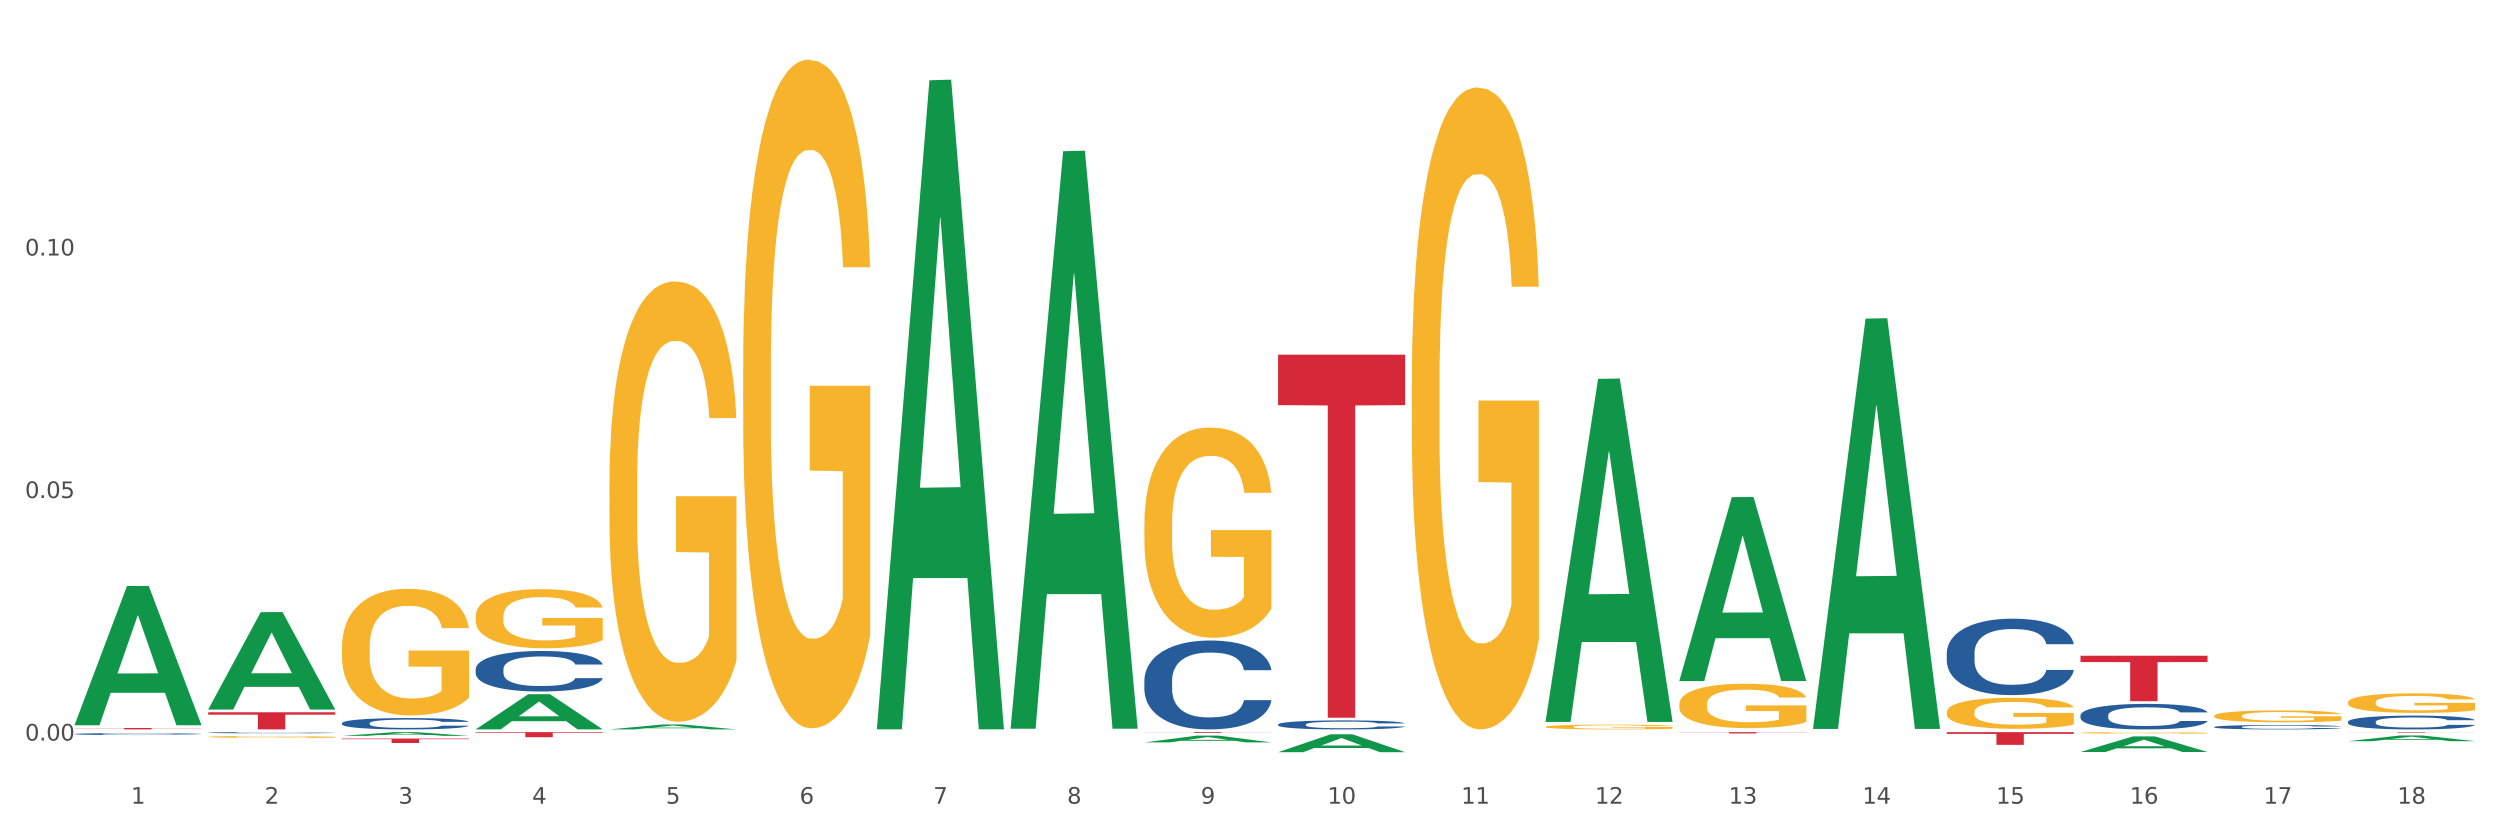 <?xml version="1.0" encoding="utf-8" standalone="no"?>
<!DOCTYPE svg PUBLIC "-//W3C//DTD SVG 1.1//EN"
  "http://www.w3.org/Graphics/SVG/1.1/DTD/svg11.dtd">
<svg xmlns:xlink="http://www.w3.org/1999/xlink" width="1080pt" height="360pt" viewBox="0 0 1080 360" xmlns="http://www.w3.org/2000/svg" version="1.1">
 <rect x="0" y="0" width="1080" height="360" fill="#333333" stroke="none"/>
 <defs>
  <style type="text/css">*{stroke-linejoin: round; stroke-linecap: butt}</style>
 </defs>
 <g id="figure_1">
  <g id="patch_1">
   <path d="M 0 360 
L 1080 360 
L 1080 0 
L 0 0 
z
" style="fill: #ffffff; stroke: #ffffff; stroke-linejoin: miter"/>
  </g>
  <g id="axes_1">
   <g id="matplotlib.axis_1">
    <g id="xtick_1">
     <g id="text_1">
      <!-- 1 -->
      <g style="fill: #4d4d4d" transform="translate(56.563 347.204) scale(0.096 -0.096)">
       <defs>
        <path id="DejaVuSans-31" d="M 794 531 
L 1825 531 
L 1825 4091 
L 703 3866 
L 703 4441 
L 1819 4666 
L 2450 4666 
L 2450 531 
L 3481 531 
L 3481 0 
L 794 0 
L 794 531 
z
" transform="scale(0.016)"/>
       </defs>
       <use xlink:href="#DejaVuSans-31"/>
      </g>
     </g>
    </g>
    <g id="xtick_2">
     <g id="text_2">
      <!-- 2 -->
      <g style="fill: #4d4d4d" transform="translate(114.336 347.204) scale(0.096 -0.096)">
       <defs>
        <path id="DejaVuSans-32" d="M 1228 531 
L 3431 531 
L 3431 0 
L 469 0 
L 469 531 
Q 828 903 1448 1529 
Q 2069 2156 2228 2338 
Q 2531 2678 2651 2914 
Q 2772 3150 2772 3378 
Q 2772 3750 2511 3984 
Q 2250 4219 1831 4219 
Q 1534 4219 1204 4116 
Q 875 4013 500 3803 
L 500 4441 
Q 881 4594 1212 4672 
Q 1544 4750 1819 4750 
Q 2544 4750 2975 4387 
Q 3406 4025 3406 3419 
Q 3406 3131 3298 2873 
Q 3191 2616 2906 2266 
Q 2828 2175 2409 1742 
Q 1991 1309 1228 531 
z
" transform="scale(0.016)"/>
       </defs>
       <use xlink:href="#DejaVuSans-32"/>
      </g>
     </g>
    </g>
    <g id="xtick_3">
     <g id="text_3">
      <!-- 3 -->
      <g style="fill: #4d4d4d" transform="translate(172.109 347.204) scale(0.096 -0.096)">
       <defs>
        <path id="DejaVuSans-33" d="M 2597 2516 
Q 3050 2419 3304 2112 
Q 3559 1806 3559 1356 
Q 3559 666 3084 287 
Q 2609 -91 1734 -91 
Q 1441 -91 1130 -33 
Q 819 25 488 141 
L 488 750 
Q 750 597 1062 519 
Q 1375 441 1716 441 
Q 2309 441 2620 675 
Q 2931 909 2931 1356 
Q 2931 1769 2642 2001 
Q 2353 2234 1838 2234 
L 1294 2234 
L 1294 2753 
L 1863 2753 
Q 2328 2753 2575 2939 
Q 2822 3125 2822 3475 
Q 2822 3834 2567 4026 
Q 2313 4219 1838 4219 
Q 1578 4219 1281 4162 
Q 984 4106 628 3988 
L 628 4550 
Q 988 4650 1302 4700 
Q 1616 4750 1894 4750 
Q 2613 4750 3031 4423 
Q 3450 4097 3450 3541 
Q 3450 3153 3228 2886 
Q 3006 2619 2597 2516 
z
" transform="scale(0.016)"/>
       </defs>
       <use xlink:href="#DejaVuSans-33"/>
      </g>
     </g>
    </g>
    <g id="xtick_4">
     <g id="text_4">
      <!-- 4 -->
      <g style="fill: #4d4d4d" transform="translate(229.882 347.204) scale(0.096 -0.096)">
       <defs>
        <path id="DejaVuSans-34" d="M 2419 4116 
L 825 1625 
L 2419 1625 
L 2419 4116 
z
M 2253 4666 
L 3047 4666 
L 3047 1625 
L 3713 1625 
L 3713 1100 
L 3047 1100 
L 3047 0 
L 2419 0 
L 2419 1100 
L 313 1100 
L 313 1709 
L 2253 4666 
z
" transform="scale(0.016)"/>
       </defs>
       <use xlink:href="#DejaVuSans-34"/>
      </g>
     </g>
    </g>
    <g id="xtick_5">
     <g id="text_5">
      <!-- 5 -->
      <g style="fill: #4d4d4d" transform="translate(287.655 347.204) scale(0.096 -0.096)">
       <defs>
        <path id="DejaVuSans-35" d="M 691 4666 
L 3169 4666 
L 3169 4134 
L 1269 4134 
L 1269 2991 
Q 1406 3038 1543 3061 
Q 1681 3084 1819 3084 
Q 2600 3084 3056 2656 
Q 3513 2228 3513 1497 
Q 3513 744 3044 326 
Q 2575 -91 1722 -91 
Q 1428 -91 1123 -41 
Q 819 9 494 109 
L 494 744 
Q 775 591 1075 516 
Q 1375 441 1709 441 
Q 2250 441 2565 725 
Q 2881 1009 2881 1497 
Q 2881 1984 2565 2268 
Q 2250 2553 1709 2553 
Q 1456 2553 1204 2497 
Q 953 2441 691 2322 
L 691 4666 
z
" transform="scale(0.016)"/>
       </defs>
       <use xlink:href="#DejaVuSans-35"/>
      </g>
     </g>
    </g>
    <g id="xtick_6">
     <g id="text_6">
      <!-- 6 -->
      <g style="fill: #4d4d4d" transform="translate(345.428 347.204) scale(0.096 -0.096)">
       <defs>
        <path id="DejaVuSans-36" d="M 2113 2584 
Q 1688 2584 1439 2293 
Q 1191 2003 1191 1497 
Q 1191 994 1439 701 
Q 1688 409 2113 409 
Q 2538 409 2786 701 
Q 3034 994 3034 1497 
Q 3034 2003 2786 2293 
Q 2538 2584 2113 2584 
z
M 3366 4563 
L 3366 3988 
Q 3128 4100 2886 4159 
Q 2644 4219 2406 4219 
Q 1781 4219 1451 3797 
Q 1122 3375 1075 2522 
Q 1259 2794 1537 2939 
Q 1816 3084 2150 3084 
Q 2853 3084 3261 2657 
Q 3669 2231 3669 1497 
Q 3669 778 3244 343 
Q 2819 -91 2113 -91 
Q 1303 -91 875 529 
Q 447 1150 447 2328 
Q 447 3434 972 4092 
Q 1497 4750 2381 4750 
Q 2619 4750 2861 4703 
Q 3103 4656 3366 4563 
z
" transform="scale(0.016)"/>
       </defs>
       <use xlink:href="#DejaVuSans-36"/>
      </g>
     </g>
    </g>
    <g id="xtick_7">
     <g id="text_7">
      <!-- 7 -->
      <g style="fill: #4d4d4d" transform="translate(403.201 347.204) scale(0.096 -0.096)">
       <defs>
        <path id="DejaVuSans-37" d="M 525 4666 
L 3525 4666 
L 3525 4397 
L 1831 0 
L 1172 0 
L 2766 4134 
L 525 4134 
L 525 4666 
z
" transform="scale(0.016)"/>
       </defs>
       <use xlink:href="#DejaVuSans-37"/>
      </g>
     </g>
    </g>
    <g id="xtick_8">
     <g id="text_8">
      <!-- 8 -->
      <g style="fill: #4d4d4d" transform="translate(460.974 347.204) scale(0.096 -0.096)">
       <defs>
        <path id="DejaVuSans-38" d="M 2034 2216 
Q 1584 2216 1326 1975 
Q 1069 1734 1069 1313 
Q 1069 891 1326 650 
Q 1584 409 2034 409 
Q 2484 409 2743 651 
Q 3003 894 3003 1313 
Q 3003 1734 2745 1975 
Q 2488 2216 2034 2216 
z
M 1403 2484 
Q 997 2584 770 2862 
Q 544 3141 544 3541 
Q 544 4100 942 4425 
Q 1341 4750 2034 4750 
Q 2731 4750 3128 4425 
Q 3525 4100 3525 3541 
Q 3525 3141 3298 2862 
Q 3072 2584 2669 2484 
Q 3125 2378 3379 2068 
Q 3634 1759 3634 1313 
Q 3634 634 3220 271 
Q 2806 -91 2034 -91 
Q 1263 -91 848 271 
Q 434 634 434 1313 
Q 434 1759 690 2068 
Q 947 2378 1403 2484 
z
M 1172 3481 
Q 1172 3119 1398 2916 
Q 1625 2713 2034 2713 
Q 2441 2713 2670 2916 
Q 2900 3119 2900 3481 
Q 2900 3844 2670 4047 
Q 2441 4250 2034 4250 
Q 1625 4250 1398 4047 
Q 1172 3844 1172 3481 
z
" transform="scale(0.016)"/>
       </defs>
       <use xlink:href="#DejaVuSans-38"/>
      </g>
     </g>
    </g>
    <g id="xtick_9">
     <g id="text_9">
      <!-- 9 -->
      <g style="fill: #4d4d4d" transform="translate(518.747 347.204) scale(0.096 -0.096)">
       <defs>
        <path id="DejaVuSans-39" d="M 703 97 
L 703 672 
Q 941 559 1184 500 
Q 1428 441 1663 441 
Q 2288 441 2617 861 
Q 2947 1281 2994 2138 
Q 2813 1869 2534 1725 
Q 2256 1581 1919 1581 
Q 1219 1581 811 2004 
Q 403 2428 403 3163 
Q 403 3881 828 4315 
Q 1253 4750 1959 4750 
Q 2769 4750 3195 4129 
Q 3622 3509 3622 2328 
Q 3622 1225 3098 567 
Q 2575 -91 1691 -91 
Q 1453 -91 1209 -44 
Q 966 3 703 97 
z
M 1959 2075 
Q 2384 2075 2632 2365 
Q 2881 2656 2881 3163 
Q 2881 3666 2632 3958 
Q 2384 4250 1959 4250 
Q 1534 4250 1286 3958 
Q 1038 3666 1038 3163 
Q 1038 2656 1286 2365 
Q 1534 2075 1959 2075 
z
" transform="scale(0.016)"/>
       </defs>
       <use xlink:href="#DejaVuSans-39"/>
      </g>
     </g>
    </g>
    <g id="xtick_10">
     <g id="text_10">
      <!-- 10 -->
      <g style="fill: #4d4d4d" transform="translate(573.466 347.204) scale(0.096 -0.096)">
       <defs>
        <path id="DejaVuSans-30" d="M 2034 4250 
Q 1547 4250 1301 3770 
Q 1056 3291 1056 2328 
Q 1056 1369 1301 889 
Q 1547 409 2034 409 
Q 2525 409 2770 889 
Q 3016 1369 3016 2328 
Q 3016 3291 2770 3770 
Q 2525 4250 2034 4250 
z
M 2034 4750 
Q 2819 4750 3233 4129 
Q 3647 3509 3647 2328 
Q 3647 1150 3233 529 
Q 2819 -91 2034 -91 
Q 1250 -91 836 529 
Q 422 1150 422 2328 
Q 422 3509 836 4129 
Q 1250 4750 2034 4750 
z
" transform="scale(0.016)"/>
       </defs>
       <use xlink:href="#DejaVuSans-31"/>
       <use xlink:href="#DejaVuSans-30" transform="translate(63.623 0)"/>
      </g>
     </g>
    </g>
    <g id="xtick_11">
     <g id="text_11">
      <!-- 11 -->
      <g style="fill: #4d4d4d" transform="translate(631.239 347.204) scale(0.096 -0.096)">
       <use xlink:href="#DejaVuSans-31"/>
       <use xlink:href="#DejaVuSans-31" transform="translate(63.623 0)"/>
      </g>
     </g>
    </g>
    <g id="xtick_12">
     <g id="text_12">
      <!-- 12 -->
      <g style="fill: #4d4d4d" transform="translate(689.012 347.204) scale(0.096 -0.096)">
       <use xlink:href="#DejaVuSans-31"/>
       <use xlink:href="#DejaVuSans-32" transform="translate(63.623 0)"/>
      </g>
     </g>
    </g>
    <g id="xtick_13">
     <g id="text_13">
      <!-- 13 -->
      <g style="fill: #4d4d4d" transform="translate(746.785 347.204) scale(0.096 -0.096)">
       <use xlink:href="#DejaVuSans-31"/>
       <use xlink:href="#DejaVuSans-33" transform="translate(63.623 0)"/>
      </g>
     </g>
    </g>
    <g id="xtick_14">
     <g id="text_14">
      <!-- 14 -->
      <g style="fill: #4d4d4d" transform="translate(804.558 347.204) scale(0.096 -0.096)">
       <use xlink:href="#DejaVuSans-31"/>
       <use xlink:href="#DejaVuSans-34" transform="translate(63.623 0)"/>
      </g>
     </g>
    </g>
    <g id="xtick_15">
     <g id="text_15">
      <!-- 15 -->
      <g style="fill: #4d4d4d" transform="translate(862.331 347.204) scale(0.096 -0.096)">
       <use xlink:href="#DejaVuSans-31"/>
       <use xlink:href="#DejaVuSans-35" transform="translate(63.623 0)"/>
      </g>
     </g>
    </g>
    <g id="xtick_16">
     <g id="text_16">
      <!-- 16 -->
      <g style="fill: #4d4d4d" transform="translate(920.104 347.204) scale(0.096 -0.096)">
       <use xlink:href="#DejaVuSans-31"/>
       <use xlink:href="#DejaVuSans-36" transform="translate(63.623 0)"/>
      </g>
     </g>
    </g>
    <g id="xtick_17">
     <g id="text_17">
      <!-- 17 -->
      <g style="fill: #4d4d4d" transform="translate(977.877 347.204) scale(0.096 -0.096)">
       <use xlink:href="#DejaVuSans-31"/>
       <use xlink:href="#DejaVuSans-37" transform="translate(63.623 0)"/>
      </g>
     </g>
    </g>
    <g id="xtick_18">
     <g id="text_18">
      <!-- 18 -->
      <g style="fill: #4d4d4d" transform="translate(1035.65 347.204) scale(0.096 -0.096)">
       <use xlink:href="#DejaVuSans-31"/>
       <use xlink:href="#DejaVuSans-38" transform="translate(63.623 0)"/>
      </g>
     </g>
    </g>
    <g id="xtick_19"/>
    <g id="xtick_20"/>
    <g id="xtick_21"/>
    <g id="xtick_22"/>
    <g id="xtick_23"/>
    <g id="xtick_24"/>
    <g id="xtick_25"/>
    <g id="xtick_26"/>
    <g id="xtick_27"/>
    <g id="xtick_28"/>
    <g id="xtick_29"/>
    <g id="xtick_30"/>
    <g id="xtick_31"/>
    <g id="xtick_32"/>
    <g id="xtick_33"/>
    <g id="xtick_34"/>
    <g id="xtick_35"/>
   </g>
   <g id="matplotlib.axis_2">
    <g id="ytick_1">
     <g id="text_19">
      <!-- 0.00 -->
      <g style="fill: #4d4d4d" transform="translate(10.8 319.921) scale(0.096 -0.096)">
       <defs>
        <path id="DejaVuSans-2e" d="M 684 794 
L 1344 794 
L 1344 0 
L 684 0 
L 684 794 
z
" transform="scale(0.016)"/>
       </defs>
       <use xlink:href="#DejaVuSans-30"/>
       <use xlink:href="#DejaVuSans-2e" transform="translate(63.623 0)"/>
       <use xlink:href="#DejaVuSans-30" transform="translate(95.41 0)"/>
       <use xlink:href="#DejaVuSans-30" transform="translate(159.033 0)"/>
      </g>
     </g>
    </g>
    <g id="ytick_2">
     <g id="text_20">
      <!-- 0.05 -->
      <g style="fill: #4d4d4d" transform="translate(10.8 215.151) scale(0.096 -0.096)">
       <use xlink:href="#DejaVuSans-30"/>
       <use xlink:href="#DejaVuSans-2e" transform="translate(63.623 0)"/>
       <use xlink:href="#DejaVuSans-30" transform="translate(95.41 0)"/>
       <use xlink:href="#DejaVuSans-35" transform="translate(159.033 0)"/>
      </g>
     </g>
    </g>
    <g id="ytick_3">
     <g id="text_21">
      <!-- 0.10 -->
      <g style="fill: #4d4d4d" transform="translate(10.8 110.38) scale(0.096 -0.096)">
       <use xlink:href="#DejaVuSans-30"/>
       <use xlink:href="#DejaVuSans-2e" transform="translate(63.623 0)"/>
       <use xlink:href="#DejaVuSans-31" transform="translate(95.41 0)"/>
       <use xlink:href="#DejaVuSans-30" transform="translate(159.033 0)"/>
      </g>
     </g>
    </g>
    <g id="ytick_4"/>
    <g id="ytick_5"/>
    <g id="ytick_6"/>
   </g>
   <g id="PolyCollection_1">
    <path d="M 32.175 314.488 
L 87.059 314.488 
L 87.059 314.575 
L 65.47 314.576 
L 65.47 315.112 
L 53.635 315.112 
L 53.635 314.576 
L 32.175 314.575 
L 32.175 314.489 
L 32.175 314.488 
z
" clip-path="url(#pf2c032d4be)" style="fill: #d62839"/>
    <path d="M 89.948 307.698 
L 144.832 307.698 
L 144.832 308.728 
L 123.243 308.735 
L 123.243 315.112 
L 111.407 315.112 
L 111.407 308.735 
L 89.948 308.728 
L 89.948 307.705 
L 89.948 307.698 
z
" clip-path="url(#pf2c032d4be)" style="fill: #d62839"/>
    <path d="M 147.721 319.06 
L 202.605 319.06 
L 202.605 319.327 
L 181.016 319.328 
L 181.016 320.978 
L 169.18 320.978 
L 169.18 319.328 
L 147.721 319.327 
L 147.721 319.062 
L 147.721 319.06 
z
" clip-path="url(#pf2c032d4be)" style="fill: #d62839"/>
    <path d="M 205.494 316.274 
L 260.378 316.274 
L 260.378 316.58 
L 238.789 316.582 
L 238.789 318.472 
L 226.953 318.472 
L 226.953 316.582 
L 205.494 316.58 
L 205.494 316.276 
L 205.494 316.274 
z
" clip-path="url(#pf2c032d4be)" style="fill: #d62839"/>
    <path d="M 32.175 313.213 
L 32.232 313.157 
L 54.864 253.168 
L 64.257 253.112 
L 87.059 313.326 
L 76.196 313.326 
L 71.273 299.304 
L 47.905 299.304 
L 47.735 299.531 
L 42.982 313.326 
L 32.175 313.326 
L 32.175 313.213 
L 50.847 290.937 
L 68.331 290.88 
L 59.674 265.946 
L 59.561 265.833 
L 59.447 266.003 
L 50.79 290.88 
L 50.847 290.937 
L 32.175 313.213 
z
" clip-path="url(#pf2c032d4be)" style="fill: #109648"/>
    <path d="M 89.948 306.457 
L 90.005 306.417 
L 112.637 264.442 
L 122.03 264.403 
L 144.832 306.536 
L 133.969 306.536 
L 129.046 296.725 
L 105.678 296.725 
L 105.508 296.883 
L 100.755 306.536 
L 89.948 306.536 
L 89.948 306.457 
L 108.62 290.87 
L 126.104 290.83 
L 117.447 273.383 
L 117.334 273.304 
L 117.22 273.423 
L 108.563 290.83 
L 108.62 290.87 
L 89.948 306.457 
z
" clip-path="url(#pf2c032d4be)" style="fill: #109648"/>
    <path d="M 147.721 317.895 
L 147.778 317.893 
L 170.41 316.276 
L 179.803 316.274 
L 202.605 317.898 
L 191.742 317.898 
L 186.819 317.52 
L 163.451 317.52 
L 163.281 317.526 
L 158.528 317.898 
L 147.721 317.898 
L 147.721 317.895 
L 166.393 317.294 
L 183.877 317.293 
L 175.22 316.62 
L 175.107 316.617 
L 174.993 316.622 
L 166.336 317.293 
L 166.393 317.294 
L 147.721 317.895 
z
" clip-path="url(#pf2c032d4be)" style="fill: #109648"/>
    <path d="M 205.494 315.083 
L 205.551 315.069 
L 228.183 299.904 
L 237.576 299.889 
L 260.378 315.112 
L 249.515 315.112 
L 244.592 311.567 
L 221.224 311.567 
L 221.054 311.624 
L 216.301 315.112 
L 205.494 315.112 
L 205.494 315.083 
L 224.166 309.452 
L 241.65 309.437 
L 232.993 303.134 
L 232.88 303.105 
L 232.766 303.148 
L 224.109 309.437 
L 224.166 309.452 
L 205.494 315.083 
z
" clip-path="url(#pf2c032d4be)" style="fill: #109648"/>
    <path d="M 898.77 324.846 
L 898.826 324.839 
L 921.459 318.119 
L 930.852 318.113 
L 953.654 324.858 
L 942.79 324.858 
L 937.868 323.288 
L 914.499 323.288 
L 914.33 323.313 
L 909.577 324.858 
L 898.77 324.858 
L 898.77 324.846 
L 917.442 322.35 
L 934.925 322.344 
L 926.268 319.551 
L 926.155 319.538 
L 926.042 319.557 
L 917.385 322.344 
L 917.442 322.35 
L 898.77 324.846 
z
" clip-path="url(#pf2c032d4be)" style="fill: #109648"/>
    <path d="M 783.224 314.58 
L 783.28 314.413 
L 805.913 137.642 
L 815.306 137.476 
L 838.108 314.913 
L 827.244 314.913 
L 822.322 273.594 
L 798.953 273.594 
L 798.784 274.261 
L 794.031 314.913 
L 783.224 314.913 
L 783.224 314.58 
L 801.896 248.936 
L 819.38 248.77 
L 810.722 175.296 
L 810.609 174.962 
L 810.496 175.462 
L 801.839 248.77 
L 801.896 248.936 
L 783.224 314.58 
z
" clip-path="url(#pf2c032d4be)" style="fill: #109648"/>
    <path d="M 725.451 294.06 
L 725.507 293.985 
L 748.14 214.767 
L 757.533 214.692 
L 780.335 294.209 
L 769.471 294.209 
L 764.549 275.692 
L 741.181 275.692 
L 741.011 275.991 
L 736.258 294.209 
L 725.451 294.209 
L 725.451 294.06 
L 744.123 264.642 
L 761.607 264.568 
L 752.95 231.641 
L 752.836 231.492 
L 752.723 231.716 
L 744.066 264.568 
L 744.123 264.642 
L 725.451 294.06 
z
" clip-path="url(#pf2c032d4be)" style="fill: #109648"/>
    <path d="M 667.678 311.599 
L 667.734 311.46 
L 690.367 163.66 
L 699.76 163.521 
L 722.562 311.878 
L 711.698 311.878 
L 706.776 277.331 
L 683.408 277.331 
L 683.238 277.888 
L 678.485 311.878 
L 667.678 311.878 
L 667.678 311.599 
L 686.35 256.714 
L 703.834 256.575 
L 695.177 195.143 
L 695.063 194.864 
L 694.95 195.282 
L 686.293 256.575 
L 686.35 256.714 
L 667.678 311.599 
z
" clip-path="url(#pf2c032d4be)" style="fill: #109648"/>
    <path d="M 552.132 324.935 
L 552.188 324.928 
L 574.821 317.213 
L 584.214 317.206 
L 607.016 324.95 
L 596.152 324.95 
L 591.23 323.146 
L 567.862 323.146 
L 567.692 323.175 
L 562.939 324.95 
L 552.132 324.95 
L 552.132 324.935 
L 570.804 322.07 
L 588.288 322.063 
L 579.631 318.857 
L 579.517 318.842 
L 579.404 318.864 
L 570.747 322.063 
L 570.804 322.07 
L 552.132 324.935 
z
" clip-path="url(#pf2c032d4be)" style="fill: #109648"/>
    <path d="M 494.359 320.718 
L 494.415 320.715 
L 517.048 317.79 
L 526.441 317.787 
L 549.243 320.723 
L 538.379 320.723 
L 533.457 320.04 
L 510.089 320.04 
L 509.919 320.051 
L 505.166 320.723 
L 494.359 320.723 
L 494.359 320.718 
L 513.031 319.632 
L 530.515 319.629 
L 521.858 318.413 
L 521.744 318.408 
L 521.631 318.416 
L 512.974 319.629 
L 513.031 319.632 
L 494.359 320.718 
z
" clip-path="url(#pf2c032d4be)" style="fill: #109648"/>
    <path d="M 436.586 314.349 
L 436.642 314.114 
L 459.275 65.323 
L 468.668 65.089 
L 491.47 314.818 
L 480.606 314.818 
L 475.684 256.665 
L 452.316 256.665 
L 452.146 257.603 
L 447.393 314.818 
L 436.586 314.818 
L 436.586 314.349 
L 455.258 221.961 
L 472.742 221.726 
L 464.085 118.317 
L 463.971 117.848 
L 463.858 118.552 
L 455.201 221.726 
L 455.258 221.961 
L 436.586 314.349 
z
" clip-path="url(#pf2c032d4be)" style="fill: #109648"/>
    <path d="M 89.948 318.323 
L 90.013 318.322 
L 90.013 318.296 
L 90.142 318.273 
L 90.79 318.218 
L 91.762 318.173 
L 92.475 318.149 
L 93.188 318.129 
L 94.03 318.11 
L 95.067 318.089 
L 96.946 318.059 
L 98.113 318.044 
L 99.538 318.028 
L 102.13 318.004 
L 104.009 317.991 
L 105.953 317.98 
L 109.128 317.967 
L 111.202 317.961 
L 113.405 317.957 
L 116.062 317.954 
L 118.071 317.953 
L 122.477 317.956 
L 126.235 317.962 
L 128.049 317.967 
L 130.382 317.976 
L 131.613 317.982 
L 133.622 317.994 
L 135.696 318.009 
L 137.121 318.022 
L 139.26 318.047 
L 140.88 318.072 
L 142.37 318.102 
L 143.148 318.123 
L 143.731 318.143 
L 144.249 318.166 
L 144.768 318.202 
L 133.104 318.202 
L 132.65 318.176 
L 131.937 318.152 
L 130.901 318.129 
L 129.993 318.114 
L 128.438 318.096 
L 127.013 318.084 
L 125.522 318.075 
L 123.708 318.068 
L 122.282 318.064 
L 120.274 318.061 
L 116.321 318.062 
L 113.664 318.068 
L 111.85 318.075 
L 110.684 318.082 
L 109.647 318.089 
L 108.48 318.099 
L 107.12 318.115 
L 106.148 318.129 
L 105.176 318.146 
L 104.398 318.164 
L 103.685 318.184 
L 103.102 318.206 
L 102.648 318.229 
L 102.26 318.256 
L 101.936 318.302 
L 101.936 318.402 
L 102.065 318.425 
L 102.389 318.455 
L 102.778 318.478 
L 103.426 318.505 
L 104.009 318.523 
L 105.111 318.549 
L 106.342 318.571 
L 107.314 318.585 
L 108.286 318.597 
L 109.971 318.613 
L 111.85 318.626 
L 113.47 318.634 
L 115.673 318.641 
L 117.163 318.644 
L 118.459 318.646 
L 121.634 318.646 
L 123.902 318.643 
L 126.43 318.638 
L 128.373 318.632 
L 129.993 318.624 
L 131.808 318.611 
L 132.974 318.598 
L 132.974 318.445 
L 118.719 318.445 
L 118.719 318.343 
L 144.832 318.343 
L 144.832 318.641 
L 143.731 318.657 
L 142.5 318.67 
L 141.204 318.683 
L 139.26 318.698 
L 136.927 318.713 
L 134.853 318.723 
L 132.65 318.732 
L 130.058 318.74 
L 126.689 318.747 
L 124.615 318.75 
L 122.023 318.752 
L 118.978 318.753 
L 116.321 318.751 
L 113.729 318.748 
L 111.007 318.741 
L 108.351 318.732 
L 106.342 318.722 
L 104.333 318.711 
L 102.195 318.695 
L 100.51 318.681 
L 99.214 318.667 
L 97.789 318.651 
L 96.233 318.629 
L 95.067 318.609 
L 94.03 318.589 
L 92.929 318.562 
L 92.151 318.54 
L 91.374 318.511 
L 90.92 318.49 
L 90.402 318.457 
L 90.013 318.411 
L 89.948 318.323 
z
" clip-path="url(#pf2c032d4be)" style="fill: #f7b32b"/>
    <path d="M 1014.316 320.179 
L 1014.372 320.177 
L 1037.005 317.715 
L 1046.398 317.712 
L 1069.2 320.184 
L 1058.336 320.184 
L 1053.414 319.608 
L 1030.045 319.608 
L 1029.876 319.618 
L 1025.123 320.184 
L 1014.316 320.184 
L 1014.316 320.179 
L 1032.988 319.265 
L 1050.471 319.263 
L 1041.814 318.239 
L 1041.701 318.234 
L 1041.588 318.241 
L 1032.931 319.263 
L 1032.988 319.265 
L 1014.316 320.179 
z
" clip-path="url(#pf2c032d4be)" style="fill: #109648"/>
    <path d="M 1014.316 303.43 
L 1014.38 303.423 
L 1014.38 303.144 
L 1014.51 302.905 
L 1015.158 302.325 
L 1016.13 301.846 
L 1016.843 301.591 
L 1017.556 301.383 
L 1018.398 301.174 
L 1019.435 300.958 
L 1021.314 300.641 
L 1022.48 300.479 
L 1023.906 300.309 
L 1026.498 300.062 
L 1028.377 299.923 
L 1030.321 299.807 
L 1033.496 299.668 
L 1035.57 299.606 
L 1037.773 299.559 
L 1040.429 299.529 
L 1042.438 299.521 
L 1046.845 299.544 
L 1050.603 299.613 
L 1052.417 299.668 
L 1054.75 299.76 
L 1055.981 299.822 
L 1057.99 299.946 
L 1060.063 300.108 
L 1061.489 300.247 
L 1063.627 300.51 
L 1065.247 300.772 
L 1066.738 301.097 
L 1067.515 301.321 
L 1068.098 301.53 
L 1068.617 301.769 
L 1069.135 302.148 
L 1057.471 302.148 
L 1057.018 301.877 
L 1056.305 301.622 
L 1055.268 301.375 
L 1054.361 301.221 
L 1052.806 301.027 
L 1051.38 300.904 
L 1049.89 300.811 
L 1048.076 300.734 
L 1046.65 300.695 
L 1044.641 300.664 
L 1040.689 300.672 
L 1038.032 300.734 
L 1036.218 300.811 
L 1035.051 300.881 
L 1034.014 300.958 
L 1032.848 301.066 
L 1031.487 301.228 
L 1030.515 301.375 
L 1029.543 301.561 
L 1028.766 301.746 
L 1028.053 301.962 
L 1027.47 302.194 
L 1027.016 302.434 
L 1026.627 302.727 
L 1026.303 303.214 
L 1026.303 304.272 
L 1026.433 304.512 
L 1026.757 304.829 
L 1027.146 305.068 
L 1027.794 305.354 
L 1028.377 305.547 
L 1029.479 305.825 
L 1030.71 306.057 
L 1031.682 306.204 
L 1032.654 306.328 
L 1034.338 306.498 
L 1036.218 306.637 
L 1037.838 306.722 
L 1040.041 306.799 
L 1041.531 306.83 
L 1042.827 306.845 
L 1046.002 306.845 
L 1048.27 306.822 
L 1050.797 306.768 
L 1052.741 306.698 
L 1054.361 306.613 
L 1056.176 306.474 
L 1057.342 306.343 
L 1057.342 304.728 
L 1043.086 304.721 
L 1043.086 303.647 
L 1069.2 303.647 
L 1069.2 306.799 
L 1068.098 306.961 
L 1066.867 307.108 
L 1065.571 307.239 
L 1063.627 307.402 
L 1061.295 307.556 
L 1059.221 307.664 
L 1057.018 307.757 
L 1054.426 307.842 
L 1051.056 307.919 
L 1048.983 307.95 
L 1046.391 307.973 
L 1043.345 307.981 
L 1040.689 307.966 
L 1038.097 307.927 
L 1035.375 307.857 
L 1032.718 307.757 
L 1030.71 307.657 
L 1028.701 307.533 
L 1026.563 307.371 
L 1024.878 307.216 
L 1023.582 307.077 
L 1022.156 306.899 
L 1020.601 306.668 
L 1019.435 306.459 
L 1018.398 306.243 
L 1017.296 305.964 
L 1016.519 305.725 
L 1015.741 305.424 
L 1015.288 305.2 
L 1014.769 304.852 
L 1014.38 304.365 
L 1014.316 303.43 
z
" clip-path="url(#pf2c032d4be)" style="fill: #f7b32b"/>
    <path d="M 321.04 159.247 
L 321.105 158.983 
L 321.105 149.486 
L 321.234 141.308 
L 321.882 121.522 
L 322.854 105.166 
L 323.567 96.46 
L 324.28 89.337 
L 325.122 82.215 
L 326.159 74.828 
L 328.038 64.012 
L 329.205 58.472 
L 330.63 52.668 
L 333.222 44.226 
L 335.101 39.478 
L 337.045 35.52 
L 340.22 30.772 
L 342.294 28.661 
L 344.497 27.079 
L 347.154 26.023 
L 349.162 25.759 
L 353.569 26.551 
L 357.327 28.925 
L 359.141 30.772 
L 361.474 33.938 
L 362.705 36.048 
L 364.714 40.269 
L 366.788 45.809 
L 368.213 50.558 
L 370.352 59.527 
L 371.972 68.497 
L 373.462 79.577 
L 374.239 87.227 
L 374.823 94.35 
L 375.341 102.528 
L 375.859 115.455 
L 364.196 115.455 
L 363.742 106.221 
L 363.029 97.516 
L 361.993 89.074 
L 361.085 83.797 
L 359.53 77.202 
L 358.105 72.981 
L 356.614 69.816 
L 354.8 67.177 
L 353.374 65.858 
L 351.366 64.803 
L 347.413 65.067 
L 344.756 67.177 
L 342.942 69.816 
L 341.775 72.19 
L 340.739 74.828 
L 339.572 78.521 
L 338.212 84.061 
L 337.24 89.074 
L 336.268 95.405 
L 335.49 101.736 
L 334.777 109.123 
L 334.194 117.037 
L 333.74 125.215 
L 333.352 135.24 
L 333.028 151.86 
L 333.028 188.002 
L 333.157 196.18 
L 333.481 206.996 
L 333.87 215.174 
L 334.518 224.935 
L 335.101 231.53 
L 336.203 241.028 
L 337.434 248.942 
L 338.406 253.954 
L 339.378 258.175 
L 341.063 263.979 
L 342.942 268.728 
L 344.562 271.629 
L 346.765 274.267 
L 348.255 275.323 
L 349.551 275.85 
L 352.726 275.85 
L 354.994 275.059 
L 357.521 273.212 
L 359.465 270.838 
L 361.085 267.936 
L 362.9 263.188 
L 364.066 258.703 
L 364.066 203.567 
L 349.81 203.303 
L 349.81 166.633 
L 375.924 166.633 
L 375.924 274.267 
L 374.823 279.807 
L 373.591 284.82 
L 372.296 289.305 
L 370.352 294.845 
L 368.019 300.121 
L 365.945 303.814 
L 363.742 306.98 
L 361.15 309.882 
L 357.781 312.52 
L 355.707 313.575 
L 353.115 314.366 
L 350.07 314.63 
L 347.413 314.103 
L 344.821 312.784 
L 342.099 310.409 
L 339.443 306.98 
L 337.434 303.55 
L 335.425 299.329 
L 333.287 293.789 
L 331.602 288.513 
L 330.306 283.765 
L 328.881 277.697 
L 327.325 269.783 
L 326.159 262.66 
L 325.122 255.273 
L 324.021 245.776 
L 323.243 237.598 
L 322.465 227.31 
L 322.012 219.659 
L 321.493 207.788 
L 321.105 191.168 
L 321.04 159.247 
z
" clip-path="url(#pf2c032d4be)" style="fill: #f7b32b"/>
    <path d="M 494.359 226.673 
L 494.424 226.59 
L 494.424 223.604 
L 494.553 221.032 
L 495.201 214.811 
L 496.173 209.667 
L 496.886 206.93 
L 497.599 204.69 
L 498.441 202.45 
L 499.478 200.128 
L 501.357 196.726 
L 502.523 194.984 
L 503.949 193.159 
L 506.541 190.505 
L 508.42 189.012 
L 510.364 187.767 
L 513.539 186.274 
L 515.613 185.611 
L 517.816 185.113 
L 520.473 184.781 
L 522.481 184.698 
L 526.888 184.947 
L 530.646 185.693 
L 532.46 186.274 
L 534.793 187.27 
L 536.024 187.933 
L 538.033 189.261 
L 540.107 191.003 
L 541.532 192.496 
L 543.671 195.316 
L 545.29 198.137 
L 546.781 201.621 
L 547.558 204.027 
L 548.142 206.266 
L 548.66 208.838 
L 549.178 212.903 
L 537.515 212.903 
L 537.061 209.999 
L 536.348 207.262 
L 535.311 204.607 
L 534.404 202.948 
L 532.849 200.874 
L 531.424 199.547 
L 529.933 198.552 
L 528.119 197.722 
L 526.693 197.307 
L 524.685 196.975 
L 520.732 197.058 
L 518.075 197.722 
L 516.261 198.552 
L 515.094 199.298 
L 514.058 200.128 
L 512.891 201.289 
L 511.53 203.031 
L 510.558 204.607 
L 509.586 206.598 
L 508.809 208.589 
L 508.096 210.912 
L 507.513 213.4 
L 507.059 215.972 
L 506.671 219.124 
L 506.347 224.351 
L 506.347 235.715 
L 506.476 238.287 
L 506.8 241.688 
L 507.189 244.26 
L 507.837 247.329 
L 508.42 249.403 
L 509.522 252.389 
L 510.753 254.878 
L 511.725 256.454 
L 512.697 257.781 
L 514.382 259.606 
L 516.261 261.1 
L 517.881 262.012 
L 520.084 262.842 
L 521.574 263.174 
L 522.87 263.339 
L 526.045 263.339 
L 528.313 263.091 
L 530.84 262.51 
L 532.784 261.763 
L 534.404 260.851 
L 536.219 259.358 
L 537.385 257.947 
L 537.385 240.61 
L 523.129 240.527 
L 523.129 228.996 
L 549.243 228.996 
L 549.243 262.842 
L 548.142 264.584 
L 546.91 266.16 
L 545.614 267.57 
L 543.671 269.312 
L 541.338 270.971 
L 539.264 272.133 
L 537.061 273.128 
L 534.469 274.041 
L 531.1 274.87 
L 529.026 275.202 
L 526.434 275.451 
L 523.389 275.534 
L 520.732 275.368 
L 518.14 274.953 
L 515.418 274.207 
L 512.762 273.128 
L 510.753 272.05 
L 508.744 270.722 
L 506.606 268.98 
L 504.921 267.321 
L 503.625 265.828 
L 502.199 263.92 
L 500.644 261.431 
L 499.478 259.192 
L 498.441 256.869 
L 497.34 253.883 
L 496.562 251.311 
L 495.784 248.076 
L 495.331 245.67 
L 494.812 241.937 
L 494.424 236.711 
L 494.359 226.673 
z
" clip-path="url(#pf2c032d4be)" style="fill: #f7b32b"/>
    <path d="M 263.267 209.487 
L 263.332 209.313 
L 263.332 203.058 
L 263.461 197.672 
L 264.109 184.642 
L 265.081 173.87 
L 265.794 168.137 
L 266.507 163.446 
L 267.349 158.755 
L 268.386 153.89 
L 270.265 146.766 
L 271.432 143.118 
L 272.857 139.296 
L 275.449 133.736 
L 277.328 130.608 
L 279.272 128.002 
L 282.447 124.875 
L 284.521 123.485 
L 286.724 122.443 
L 289.381 121.748 
L 291.389 121.574 
L 295.796 122.095 
L 299.554 123.659 
L 301.368 124.875 
L 303.701 126.96 
L 304.932 128.35 
L 306.941 131.13 
L 309.015 134.778 
L 310.44 137.906 
L 312.579 143.813 
L 314.199 149.72 
L 315.689 157.017 
L 316.466 162.056 
L 317.05 166.747 
L 317.568 172.133 
L 318.086 180.646 
L 306.423 180.646 
L 305.969 174.565 
L 305.256 168.832 
L 304.22 163.272 
L 303.312 159.797 
L 301.757 155.453 
L 300.332 152.674 
L 298.841 150.589 
L 297.027 148.851 
L 295.601 147.983 
L 293.593 147.288 
L 289.64 147.461 
L 286.983 148.851 
L 285.169 150.589 
L 284.002 152.152 
L 282.966 153.89 
L 281.799 156.322 
L 280.439 159.971 
L 279.467 163.272 
L 278.495 167.442 
L 277.717 171.611 
L 277.004 176.476 
L 276.421 181.688 
L 275.967 187.074 
L 275.579 193.676 
L 275.255 204.622 
L 275.255 228.425 
L 275.384 233.811 
L 275.708 240.934 
L 276.097 246.32 
L 276.745 252.748 
L 277.328 257.092 
L 278.43 263.347 
L 279.661 268.559 
L 280.633 271.86 
L 281.605 274.64 
L 283.29 278.462 
L 285.169 281.589 
L 286.789 283.501 
L 288.992 285.238 
L 290.482 285.933 
L 291.778 286.28 
L 294.953 286.28 
L 297.221 285.759 
L 299.748 284.543 
L 301.692 282.979 
L 303.312 281.068 
L 305.127 277.941 
L 306.293 274.987 
L 306.293 238.675 
L 292.037 238.502 
L 292.037 214.352 
L 318.151 214.352 
L 318.151 285.238 
L 317.05 288.886 
L 315.819 292.188 
L 314.523 295.141 
L 312.579 298.79 
L 310.246 302.265 
L 308.172 304.697 
L 305.969 306.782 
L 303.377 308.693 
L 300.008 310.43 
L 297.934 311.125 
L 295.342 311.647 
L 292.297 311.82 
L 289.64 311.473 
L 287.048 310.604 
L 284.326 309.04 
L 281.67 306.782 
L 279.661 304.523 
L 277.652 301.743 
L 275.514 298.095 
L 273.829 294.62 
L 272.533 291.493 
L 271.108 287.497 
L 269.552 282.284 
L 268.386 277.593 
L 267.349 272.729 
L 266.248 266.474 
L 265.47 261.088 
L 264.692 254.312 
L 264.239 249.274 
L 263.721 241.455 
L 263.332 230.51 
L 263.267 209.487 
z
" clip-path="url(#pf2c032d4be)" style="fill: #f7b32b"/>
    <path d="M 205.494 266.322 
L 205.559 266.299 
L 205.559 265.459 
L 205.688 264.736 
L 206.336 262.987 
L 207.308 261.54 
L 208.021 260.771 
L 208.734 260.141 
L 209.576 259.511 
L 210.613 258.858 
L 212.492 257.902 
L 213.659 257.412 
L 215.084 256.899 
L 217.676 256.152 
L 219.555 255.733 
L 221.499 255.383 
L 224.674 254.963 
L 226.748 254.776 
L 228.951 254.636 
L 231.608 254.543 
L 233.616 254.52 
L 238.023 254.59 
L 241.781 254.8 
L 243.595 254.963 
L 245.928 255.243 
L 247.159 255.429 
L 249.168 255.803 
L 251.242 256.292 
L 252.667 256.712 
L 254.806 257.505 
L 256.426 258.298 
L 257.916 259.278 
L 258.694 259.954 
L 259.277 260.584 
L 259.795 261.307 
L 260.313 262.45 
L 248.65 262.45 
L 248.196 261.634 
L 247.483 260.864 
L 246.447 260.118 
L 245.539 259.651 
L 243.984 259.068 
L 242.559 258.695 
L 241.068 258.415 
L 239.254 258.182 
L 237.828 258.065 
L 235.82 257.972 
L 231.867 257.995 
L 229.21 258.182 
L 227.396 258.415 
L 226.229 258.625 
L 225.193 258.858 
L 224.026 259.185 
L 222.666 259.674 
L 221.694 260.118 
L 220.722 260.677 
L 219.944 261.237 
L 219.231 261.89 
L 218.648 262.59 
L 218.194 263.313 
L 217.806 264.199 
L 217.482 265.669 
L 217.482 268.864 
L 217.611 269.587 
L 217.935 270.544 
L 218.324 271.267 
L 218.972 272.13 
L 219.555 272.713 
L 220.657 273.552 
L 221.888 274.252 
L 222.86 274.695 
L 223.832 275.069 
L 225.517 275.582 
L 227.396 276.002 
L 229.016 276.258 
L 231.219 276.491 
L 232.709 276.585 
L 234.005 276.631 
L 237.18 276.631 
L 239.448 276.561 
L 241.975 276.398 
L 243.919 276.188 
L 245.539 275.932 
L 247.354 275.512 
L 248.52 275.115 
L 248.52 270.24 
L 234.264 270.217 
L 234.264 266.975 
L 260.378 266.975 
L 260.378 276.491 
L 259.277 276.981 
L 258.046 277.424 
L 256.75 277.821 
L 254.806 278.311 
L 252.473 278.777 
L 250.399 279.104 
L 248.196 279.384 
L 245.604 279.64 
L 242.235 279.873 
L 240.161 279.967 
L 237.569 280.037 
L 234.524 280.06 
L 231.867 280.013 
L 229.275 279.897 
L 226.553 279.687 
L 223.897 279.384 
L 221.888 279.08 
L 219.879 278.707 
L 217.741 278.217 
L 216.056 277.751 
L 214.76 277.331 
L 213.335 276.795 
L 211.779 276.095 
L 210.613 275.465 
L 209.576 274.812 
L 208.475 273.972 
L 207.697 273.249 
L 206.92 272.34 
L 206.466 271.663 
L 205.948 270.614 
L 205.559 269.144 
L 205.494 266.322 
z
" clip-path="url(#pf2c032d4be)" style="fill: #f7b32b"/>
    <path d="M 147.721 279.633 
L 147.786 279.583 
L 147.786 277.786 
L 147.915 276.238 
L 148.563 272.493 
L 149.535 269.397 
L 150.248 267.75 
L 150.961 266.401 
L 151.803 265.053 
L 152.84 263.655 
L 154.719 261.608 
L 155.886 260.559 
L 157.311 259.461 
L 159.903 257.863 
L 161.782 256.964 
L 163.726 256.215 
L 166.901 255.316 
L 168.975 254.917 
L 171.178 254.617 
L 173.835 254.418 
L 175.844 254.368 
L 180.25 254.517 
L 184.008 254.967 
L 185.822 255.316 
L 188.155 255.916 
L 189.386 256.315 
L 191.395 257.114 
L 193.469 258.163 
L 194.894 259.061 
L 197.033 260.759 
L 198.653 262.457 
L 200.143 264.554 
L 200.921 266.002 
L 201.504 267.35 
L 202.022 268.898 
L 202.54 271.345 
L 190.877 271.345 
L 190.423 269.597 
L 189.71 267.949 
L 188.674 266.351 
L 187.766 265.353 
L 186.211 264.104 
L 184.786 263.306 
L 183.295 262.706 
L 181.481 262.207 
L 180.055 261.957 
L 178.047 261.758 
L 174.094 261.808 
L 171.437 262.207 
L 169.623 262.706 
L 168.456 263.156 
L 167.42 263.655 
L 166.253 264.354 
L 164.893 265.403 
L 163.921 266.351 
L 162.949 267.55 
L 162.171 268.748 
L 161.458 270.146 
L 160.875 271.644 
L 160.421 273.192 
L 160.033 275.09 
L 159.709 278.235 
L 159.709 285.076 
L 159.838 286.624 
L 160.162 288.671 
L 160.551 290.219 
L 161.199 292.067 
L 161.782 293.315 
L 162.884 295.112 
L 164.115 296.61 
L 165.087 297.559 
L 166.059 298.358 
L 167.744 299.457 
L 169.623 300.355 
L 171.243 300.905 
L 173.446 301.404 
L 174.936 301.604 
L 176.232 301.703 
L 179.407 301.703 
L 181.675 301.554 
L 184.203 301.204 
L 186.146 300.755 
L 187.766 300.206 
L 189.581 299.307 
L 190.747 298.458 
L 190.747 288.022 
L 176.491 287.972 
L 176.491 281.032 
L 202.605 281.032 
L 202.605 301.404 
L 201.504 302.452 
L 200.273 303.401 
L 198.977 304.25 
L 197.033 305.299 
L 194.7 306.297 
L 192.626 306.996 
L 190.423 307.596 
L 187.831 308.145 
L 184.462 308.644 
L 182.388 308.844 
L 179.796 308.994 
L 176.751 309.044 
L 174.094 308.944 
L 171.502 308.694 
L 168.78 308.245 
L 166.124 307.596 
L 164.115 306.946 
L 162.106 306.147 
L 159.968 305.099 
L 158.283 304.1 
L 156.987 303.201 
L 155.562 302.053 
L 154.006 300.555 
L 152.84 299.207 
L 151.803 297.809 
L 150.702 296.011 
L 149.924 294.463 
L 149.147 292.516 
L 148.693 291.068 
L 148.175 288.821 
L 147.786 285.675 
L 147.721 279.633 
z
" clip-path="url(#pf2c032d4be)" style="fill: #f7b32b"/>
    <path d="M 263.267 315.108 
L 263.324 315.106 
L 285.956 312.984 
L 295.349 312.982 
L 318.151 315.112 
L 307.288 315.112 
L 302.365 314.616 
L 278.997 314.616 
L 278.827 314.624 
L 274.074 315.112 
L 263.267 315.112 
L 263.267 315.108 
L 281.939 314.32 
L 299.423 314.318 
L 290.766 313.436 
L 290.653 313.432 
L 290.539 313.438 
L 281.882 314.318 
L 281.939 314.32 
L 263.267 315.108 
z
" clip-path="url(#pf2c032d4be)" style="fill: #109648"/>
    <path d="M 378.813 314.541 
L 378.869 314.278 
L 401.502 34.674 
L 410.895 34.411 
L 433.697 315.068 
L 422.834 315.068 
L 417.911 249.713 
L 394.543 249.713 
L 394.373 250.767 
L 389.62 315.068 
L 378.813 315.068 
L 378.813 314.541 
L 397.485 210.711 
L 414.969 210.448 
L 406.312 94.232 
L 406.198 93.705 
L 406.085 94.495 
L 397.428 210.448 
L 397.485 210.711 
L 378.813 314.541 
z
" clip-path="url(#pf2c032d4be)" style="fill: #109648"/>
    <path d="M 32.175 317.083 
L 32.24 317.082 
L 32.24 317.061 
L 32.434 317.033 
L 33.148 316.98 
L 34.056 316.94 
L 35.613 316.894 
L 36.457 316.874 
L 37.56 316.853 
L 39.83 316.817 
L 42.425 316.787 
L 44.242 316.771 
L 45.604 316.76 
L 48.653 316.741 
L 50.405 316.733 
L 52.221 316.726 
L 53.778 316.722 
L 56.373 316.717 
L 58.449 316.714 
L 60.85 316.714 
L 62.861 316.714 
L 65.521 316.717 
L 69.413 316.726 
L 70.905 316.732 
L 72.917 316.741 
L 74.993 316.753 
L 76.679 316.765 
L 78.626 316.782 
L 80.637 316.804 
L 82.583 316.833 
L 83.945 316.859 
L 85.048 316.887 
L 86.021 316.921 
L 86.735 316.958 
L 87.059 316.988 
L 75.187 316.988 
L 74.863 316.961 
L 74.214 316.931 
L 73.565 316.91 
L 72.852 316.894 
L 71.749 316.875 
L 70.776 316.863 
L 69.154 316.849 
L 67.662 316.84 
L 66.429 316.834 
L 64.937 316.83 
L 61.758 316.825 
L 59.487 316.825 
L 58.06 316.827 
L 56.309 316.831 
L 54.816 316.836 
L 53.065 316.845 
L 51.702 316.855 
L 50.34 316.868 
L 49.562 316.877 
L 48.394 316.893 
L 47.615 316.907 
L 46.577 316.93 
L 45.993 316.946 
L 44.955 316.989 
L 44.501 317.021 
L 44.307 317.043 
L 44.177 317.067 
L 44.177 317.184 
L 44.566 317.236 
L 44.891 317.259 
L 45.41 317.284 
L 46.383 317.317 
L 47.81 317.35 
L 49.302 317.373 
L 50.535 317.387 
L 51.702 317.398 
L 52.87 317.406 
L 54.297 317.414 
L 55.465 317.418 
L 57.217 317.423 
L 59.293 317.425 
L 60.915 317.425 
L 64.223 317.421 
L 65.715 317.417 
L 67.143 317.412 
L 68.7 317.404 
L 69.932 317.395 
L 70.646 317.388 
L 71.814 317.374 
L 72.722 317.359 
L 73.5 317.342 
L 74.019 317.326 
L 74.603 317.304 
L 75.057 317.278 
L 75.187 317.265 
L 87.059 317.265 
L 86.8 317.292 
L 86.346 317.318 
L 85.437 317.354 
L 84.724 317.374 
L 83.621 317.399 
L 82.453 317.42 
L 80.831 317.443 
L 79.339 317.46 
L 77.782 317.475 
L 76.095 317.489 
L 73.046 317.508 
L 71.943 317.513 
L 69.608 317.522 
L 67.791 317.527 
L 65.132 317.532 
L 62.407 317.535 
L 59.552 317.536 
L 57.022 317.535 
L 54.233 317.53 
L 52.481 317.526 
L 50.535 317.519 
L 48.264 317.508 
L 46.123 317.496 
L 44.112 317.48 
L 42.231 317.463 
L 40.479 317.444 
L 38.208 317.411 
L 36.522 317.38 
L 35.289 317.351 
L 34.446 317.326 
L 33.602 317.294 
L 33.148 317.272 
L 32.434 317.22 
L 32.175 317.171 
L 32.175 317.083 
z
" clip-path="url(#pf2c032d4be)" style="fill: #255c99"/>
    <path d="M 898.77 316.587 
L 898.835 316.586 
L 898.835 316.564 
L 898.964 316.545 
L 899.612 316.499 
L 900.584 316.46 
L 901.297 316.44 
L 902.01 316.423 
L 902.852 316.406 
L 903.889 316.389 
L 905.768 316.364 
L 906.934 316.351 
L 908.36 316.337 
L 910.952 316.317 
L 912.831 316.306 
L 914.775 316.297 
L 917.95 316.286 
L 920.024 316.281 
L 922.227 316.277 
L 924.884 316.275 
L 926.892 316.274 
L 931.299 316.276 
L 935.057 316.282 
L 936.871 316.286 
L 939.204 316.293 
L 940.435 316.298 
L 942.444 316.308 
L 944.517 316.321 
L 945.943 316.332 
L 948.081 316.353 
L 949.701 316.374 
L 951.192 316.4 
L 951.969 316.418 
L 952.552 316.435 
L 953.071 316.454 
L 953.589 316.484 
L 941.926 316.484 
L 941.472 316.463 
L 940.759 316.442 
L 939.722 316.422 
L 938.815 316.41 
L 937.26 316.395 
L 935.834 316.385 
L 934.344 316.377 
L 932.53 316.371 
L 931.104 316.368 
L 929.095 316.366 
L 925.143 316.366 
L 922.486 316.371 
L 920.672 316.377 
L 919.505 316.383 
L 918.468 316.389 
L 917.302 316.398 
L 915.941 316.411 
L 914.969 316.422 
L 913.997 316.437 
L 913.22 316.452 
L 912.507 316.469 
L 911.924 316.488 
L 911.47 316.507 
L 911.081 316.531 
L 910.757 316.57 
L 910.757 316.654 
L 910.887 316.673 
L 911.211 316.699 
L 911.6 316.718 
L 912.248 316.741 
L 912.831 316.756 
L 913.933 316.779 
L 915.164 316.797 
L 916.136 316.809 
L 917.108 316.819 
L 918.792 316.832 
L 920.672 316.843 
L 922.292 316.85 
L 924.495 316.856 
L 925.985 316.859 
L 927.281 316.86 
L 930.456 316.86 
L 932.724 316.858 
L 935.251 316.854 
L 937.195 316.848 
L 938.815 316.842 
L 940.63 316.831 
L 941.796 316.82 
L 941.796 316.691 
L 927.54 316.69 
L 927.54 316.604 
L 953.654 316.604 
L 953.654 316.856 
L 952.552 316.869 
L 951.321 316.881 
L 950.025 316.892 
L 948.081 316.905 
L 945.749 316.917 
L 943.675 316.926 
L 941.472 316.933 
L 938.88 316.94 
L 935.51 316.946 
L 933.437 316.949 
L 930.845 316.95 
L 927.799 316.951 
L 925.143 316.95 
L 922.551 316.947 
L 919.829 316.941 
L 917.172 316.933 
L 915.164 316.925 
L 913.155 316.915 
L 911.017 316.902 
L 909.332 316.89 
L 908.036 316.879 
L 906.61 316.865 
L 905.055 316.846 
L 903.889 316.829 
L 902.852 316.812 
L 901.75 316.79 
L 900.973 316.771 
L 900.195 316.746 
L 899.742 316.729 
L 899.223 316.701 
L 898.835 316.662 
L 898.77 316.587 
z
" clip-path="url(#pf2c032d4be)" style="fill: #f7b32b"/>
    <path d="M 956.543 309.286 
L 956.607 309.281 
L 956.607 309.113 
L 956.737 308.968 
L 957.385 308.617 
L 958.357 308.327 
L 959.07 308.173 
L 959.783 308.047 
L 960.625 307.92 
L 961.662 307.79 
L 963.541 307.598 
L 964.707 307.5 
L 966.133 307.397 
L 968.725 307.247 
L 970.604 307.163 
L 972.548 307.093 
L 975.723 307.009 
L 977.797 306.971 
L 980 306.943 
L 982.656 306.924 
L 984.665 306.92 
L 989.072 306.934 
L 992.83 306.976 
L 994.644 307.009 
L 996.977 307.065 
L 998.208 307.102 
L 1000.217 307.177 
L 1002.29 307.275 
L 1003.716 307.359 
L 1005.854 307.518 
L 1007.474 307.677 
L 1008.965 307.874 
L 1009.742 308.009 
L 1010.325 308.136 
L 1010.844 308.281 
L 1011.362 308.51 
L 999.698 308.51 
L 999.245 308.346 
L 998.532 308.192 
L 997.495 308.042 
L 996.588 307.949 
L 995.033 307.832 
L 993.607 307.757 
L 992.117 307.701 
L 990.303 307.654 
L 988.877 307.631 
L 986.868 307.612 
L 982.916 307.616 
L 980.259 307.654 
L 978.445 307.701 
L 977.278 307.743 
L 976.241 307.79 
L 975.075 307.855 
L 973.714 307.953 
L 972.742 308.042 
L 971.77 308.154 
L 970.993 308.267 
L 970.28 308.397 
L 969.697 308.538 
L 969.243 308.683 
L 968.854 308.86 
L 968.53 309.155 
L 968.53 309.796 
L 968.66 309.941 
L 968.984 310.132 
L 969.373 310.277 
L 970.021 310.45 
L 970.604 310.567 
L 971.706 310.736 
L 972.937 310.876 
L 973.909 310.965 
L 974.881 311.04 
L 976.565 311.143 
L 978.445 311.227 
L 980.065 311.278 
L 982.268 311.325 
L 983.758 311.344 
L 985.054 311.353 
L 988.229 311.353 
L 990.497 311.339 
L 993.024 311.306 
L 994.968 311.264 
L 996.588 311.213 
L 998.403 311.129 
L 999.569 311.049 
L 999.569 310.072 
L 985.313 310.067 
L 985.313 309.417 
L 1011.427 309.417 
L 1011.427 311.325 
L 1010.325 311.423 
L 1009.094 311.512 
L 1007.798 311.592 
L 1005.854 311.69 
L 1003.522 311.783 
L 1001.448 311.849 
L 999.245 311.905 
L 996.653 311.956 
L 993.283 312.003 
L 991.21 312.022 
L 988.618 312.036 
L 985.572 312.04 
L 982.916 312.031 
L 980.324 312.008 
L 977.602 311.966 
L 974.945 311.905 
L 972.937 311.844 
L 970.928 311.769 
L 968.79 311.671 
L 967.105 311.578 
L 965.809 311.493 
L 964.383 311.386 
L 962.828 311.245 
L 961.662 311.119 
L 960.625 310.988 
L 959.523 310.82 
L 958.746 310.675 
L 957.968 310.493 
L 957.515 310.357 
L 956.996 310.146 
L 956.607 309.852 
L 956.543 309.286 
z
" clip-path="url(#pf2c032d4be)" style="fill: #f7b32b"/>
    <path d="M 840.997 307.632 
L 841.062 307.62 
L 841.062 307.18 
L 841.191 306.801 
L 841.839 305.884 
L 842.811 305.125 
L 843.524 304.722 
L 844.237 304.392 
L 845.079 304.062 
L 846.116 303.719 
L 847.995 303.218 
L 849.161 302.961 
L 850.587 302.692 
L 853.179 302.301 
L 855.058 302.081 
L 857.002 301.897 
L 860.177 301.677 
L 862.251 301.579 
L 864.454 301.506 
L 867.111 301.457 
L 869.119 301.445 
L 873.526 301.482 
L 877.284 301.592 
L 879.098 301.677 
L 881.431 301.824 
L 882.662 301.922 
L 884.671 302.117 
L 886.744 302.374 
L 888.17 302.594 
L 890.308 303.01 
L 891.928 303.426 
L 893.419 303.939 
L 894.196 304.294 
L 894.779 304.624 
L 895.298 305.003 
L 895.816 305.602 
L 884.153 305.602 
L 883.699 305.174 
L 882.986 304.771 
L 881.949 304.38 
L 881.042 304.135 
L 879.487 303.829 
L 878.061 303.634 
L 876.571 303.487 
L 874.757 303.365 
L 873.331 303.303 
L 871.322 303.255 
L 867.37 303.267 
L 864.713 303.365 
L 862.899 303.487 
L 861.732 303.597 
L 860.695 303.719 
L 859.529 303.89 
L 858.168 304.147 
L 857.196 304.38 
L 856.224 304.673 
L 855.447 304.967 
L 854.734 305.309 
L 854.151 305.676 
L 853.697 306.055 
L 853.308 306.519 
L 852.984 307.29 
L 852.984 308.965 
L 853.114 309.344 
L 853.438 309.846 
L 853.827 310.225 
L 854.475 310.677 
L 855.058 310.983 
L 856.16 311.423 
L 857.391 311.79 
L 858.363 312.022 
L 859.335 312.218 
L 861.019 312.487 
L 862.899 312.707 
L 864.519 312.841 
L 866.722 312.964 
L 868.212 313.013 
L 869.508 313.037 
L 872.683 313.037 
L 874.951 313 
L 877.478 312.915 
L 879.422 312.805 
L 881.042 312.67 
L 882.857 312.45 
L 884.023 312.242 
L 884.023 309.687 
L 869.767 309.674 
L 869.767 307.975 
L 895.881 307.975 
L 895.881 312.964 
L 894.779 313.22 
L 893.548 313.453 
L 892.252 313.661 
L 890.308 313.917 
L 887.976 314.162 
L 885.902 314.333 
L 883.699 314.48 
L 881.107 314.614 
L 877.737 314.737 
L 875.664 314.786 
L 873.072 314.822 
L 870.026 314.835 
L 867.37 314.81 
L 864.778 314.749 
L 862.056 314.639 
L 859.4 314.48 
L 857.391 314.321 
L 855.382 314.125 
L 853.244 313.869 
L 851.559 313.624 
L 850.263 313.404 
L 848.837 313.123 
L 847.282 312.756 
L 846.116 312.426 
L 845.079 312.083 
L 843.977 311.643 
L 843.2 311.264 
L 842.422 310.787 
L 841.969 310.432 
L 841.45 309.882 
L 841.062 309.112 
L 840.997 307.632 
z
" clip-path="url(#pf2c032d4be)" style="fill: #f7b32b"/>
    <path d="M 725.451 304.235 
L 725.516 304.218 
L 725.516 303.587 
L 725.645 303.044 
L 726.293 301.73 
L 727.265 300.644 
L 727.978 300.066 
L 728.691 299.593 
L 729.533 299.12 
L 730.57 298.629 
L 732.449 297.911 
L 733.615 297.543 
L 735.041 297.158 
L 737.633 296.597 
L 739.512 296.282 
L 741.456 296.019 
L 744.631 295.704 
L 746.705 295.564 
L 748.908 295.459 
L 751.565 295.389 
L 753.573 295.371 
L 757.98 295.424 
L 761.738 295.581 
L 763.552 295.704 
L 765.885 295.914 
L 767.116 296.054 
L 769.125 296.334 
L 771.199 296.702 
L 772.624 297.018 
L 774.762 297.613 
L 776.382 298.209 
L 777.873 298.945 
L 778.65 299.453 
L 779.234 299.926 
L 779.752 300.469 
L 780.27 301.327 
L 768.607 301.327 
L 768.153 300.714 
L 767.44 300.136 
L 766.403 299.575 
L 765.496 299.225 
L 763.941 298.787 
L 762.516 298.507 
L 761.025 298.296 
L 759.211 298.121 
L 757.785 298.034 
L 755.776 297.964 
L 751.824 297.981 
L 749.167 298.121 
L 747.353 298.296 
L 746.186 298.454 
L 745.15 298.629 
L 743.983 298.875 
L 742.622 299.242 
L 741.65 299.575 
L 740.678 299.996 
L 739.901 300.416 
L 739.188 300.907 
L 738.605 301.432 
L 738.151 301.975 
L 737.762 302.641 
L 737.438 303.745 
L 737.438 306.144 
L 737.568 306.688 
L 737.892 307.406 
L 738.281 307.949 
L 738.929 308.597 
L 739.512 309.035 
L 740.614 309.666 
L 741.845 310.191 
L 742.817 310.524 
L 743.789 310.804 
L 745.474 311.19 
L 747.353 311.505 
L 748.973 311.698 
L 751.176 311.873 
L 752.666 311.943 
L 753.962 311.978 
L 757.137 311.978 
L 759.405 311.925 
L 761.932 311.803 
L 763.876 311.645 
L 765.496 311.452 
L 767.311 311.137 
L 768.477 310.839 
L 768.477 307.178 
L 754.221 307.161 
L 754.221 304.726 
L 780.335 304.726 
L 780.335 311.873 
L 779.234 312.241 
L 778.002 312.574 
L 776.706 312.871 
L 774.762 313.239 
L 772.43 313.59 
L 770.356 313.835 
L 768.153 314.045 
L 765.561 314.238 
L 762.192 314.413 
L 760.118 314.483 
L 757.526 314.536 
L 754.48 314.553 
L 751.824 314.518 
L 749.232 314.43 
L 746.51 314.273 
L 743.854 314.045 
L 741.845 313.817 
L 739.836 313.537 
L 737.698 313.169 
L 736.013 312.819 
L 734.717 312.503 
L 733.291 312.101 
L 731.736 311.575 
L 730.57 311.102 
L 729.533 310.612 
L 728.431 309.981 
L 727.654 309.438 
L 726.876 308.755 
L 726.423 308.247 
L 725.904 307.458 
L 725.516 306.355 
L 725.451 304.235 
z
" clip-path="url(#pf2c032d4be)" style="fill: #f7b32b"/>
    <path d="M 667.678 313.997 
L 667.743 313.995 
L 667.743 313.927 
L 667.872 313.869 
L 668.52 313.727 
L 669.492 313.609 
L 670.205 313.547 
L 670.918 313.496 
L 671.76 313.445 
L 672.797 313.392 
L 674.676 313.314 
L 675.842 313.274 
L 677.268 313.233 
L 679.86 313.172 
L 681.739 313.138 
L 683.683 313.11 
L 686.858 313.076 
L 688.932 313.06 
L 691.135 313.049 
L 693.792 313.041 
L 695.8 313.04 
L 700.207 313.045 
L 703.965 313.062 
L 705.779 313.076 
L 708.112 313.098 
L 709.343 313.113 
L 711.352 313.144 
L 713.426 313.183 
L 714.851 313.217 
L 716.989 313.282 
L 718.609 313.346 
L 720.1 313.426 
L 720.877 313.481 
L 721.461 313.532 
L 721.979 313.59 
L 722.497 313.683 
L 710.834 313.683 
L 710.38 313.617 
L 709.667 313.554 
L 708.63 313.494 
L 707.723 313.456 
L 706.168 313.409 
L 704.743 313.378 
L 703.252 313.356 
L 701.438 313.337 
L 700.012 313.327 
L 698.003 313.32 
L 694.051 313.322 
L 691.394 313.337 
L 689.58 313.356 
L 688.413 313.373 
L 687.377 313.392 
L 686.21 313.418 
L 684.849 313.458 
L 683.877 313.494 
L 682.905 313.539 
L 682.128 313.585 
L 681.415 313.638 
L 680.832 313.694 
L 680.378 313.753 
L 679.99 313.825 
L 679.666 313.944 
L 679.666 314.204 
L 679.795 314.262 
L 680.119 314.34 
L 680.508 314.399 
L 681.156 314.469 
L 681.739 314.516 
L 682.841 314.584 
L 684.072 314.641 
L 685.044 314.677 
L 686.016 314.707 
L 687.701 314.749 
L 689.58 314.783 
L 691.2 314.804 
L 693.403 314.822 
L 694.893 314.83 
L 696.189 314.834 
L 699.364 314.834 
L 701.632 314.828 
L 704.159 314.815 
L 706.103 314.798 
L 707.723 314.777 
L 709.538 314.743 
L 710.704 314.711 
L 710.704 314.315 
L 696.448 314.313 
L 696.448 314.05 
L 722.562 314.05 
L 722.562 314.822 
L 721.461 314.862 
L 720.229 314.898 
L 718.933 314.93 
L 716.989 314.97 
L 714.657 315.008 
L 712.583 315.034 
L 710.38 315.057 
L 707.788 315.078 
L 704.419 315.097 
L 702.345 315.105 
L 699.753 315.11 
L 696.708 315.112 
L 694.051 315.108 
L 691.459 315.099 
L 688.737 315.082 
L 686.081 315.057 
L 684.072 315.033 
L 682.063 315.002 
L 679.925 314.963 
L 678.24 314.925 
L 676.944 314.891 
L 675.518 314.847 
L 673.963 314.79 
L 672.797 314.739 
L 671.76 314.686 
L 670.659 314.618 
L 669.881 314.559 
L 669.103 314.486 
L 668.65 314.431 
L 668.131 314.346 
L 667.743 314.226 
L 667.678 313.997 
z
" clip-path="url(#pf2c032d4be)" style="fill: #f7b32b"/>
    <path d="M 609.905 165.928 
L 609.97 165.675 
L 609.97 156.557 
L 610.099 148.705 
L 610.747 129.709 
L 611.719 114.005 
L 612.432 105.647 
L 613.145 98.808 
L 613.987 91.969 
L 615.024 84.878 
L 616.903 74.493 
L 618.069 69.174 
L 619.495 63.602 
L 622.087 55.497 
L 623.966 50.938 
L 625.91 47.138 
L 629.085 42.579 
L 631.159 40.553 
L 633.362 39.033 
L 636.019 38.02 
L 638.027 37.767 
L 642.434 38.527 
L 646.192 40.806 
L 648.006 42.579 
L 650.339 45.619 
L 651.57 47.645 
L 653.579 51.697 
L 655.653 57.016 
L 657.078 61.575 
L 659.216 70.187 
L 660.836 78.799 
L 662.327 89.437 
L 663.104 96.782 
L 663.688 103.621 
L 664.206 111.472 
L 664.724 123.883 
L 653.061 123.883 
L 652.607 115.018 
L 651.894 106.66 
L 650.857 98.555 
L 649.95 93.489 
L 648.395 87.157 
L 646.97 83.105 
L 645.479 80.065 
L 643.665 77.532 
L 642.239 76.266 
L 640.231 75.253 
L 636.278 75.506 
L 633.621 77.532 
L 631.807 80.065 
L 630.64 82.345 
L 629.604 84.878 
L 628.437 88.424 
L 627.076 93.742 
L 626.104 98.555 
L 625.132 104.634 
L 624.355 110.712 
L 623.642 117.804 
L 623.059 125.403 
L 622.605 133.255 
L 622.217 142.879 
L 621.893 158.836 
L 621.893 193.536 
L 622.022 201.388 
L 622.346 211.772 
L 622.735 219.624 
L 623.383 228.996 
L 623.966 235.328 
L 625.068 244.446 
L 626.299 252.045 
L 627.271 256.857 
L 628.243 260.909 
L 629.928 266.482 
L 631.807 271.041 
L 633.427 273.827 
L 635.63 276.36 
L 637.12 277.373 
L 638.416 277.879 
L 641.591 277.879 
L 643.859 277.12 
L 646.386 275.347 
L 648.33 273.067 
L 649.95 270.281 
L 651.765 265.722 
L 652.931 261.416 
L 652.931 208.48 
L 638.675 208.227 
L 638.675 173.02 
L 664.789 173.02 
L 664.789 276.36 
L 663.688 281.679 
L 662.456 286.491 
L 661.16 290.797 
L 659.216 296.116 
L 656.884 301.181 
L 654.81 304.727 
L 652.607 307.767 
L 650.015 310.553 
L 646.646 313.086 
L 644.572 314.099 
L 641.98 314.859 
L 638.935 315.112 
L 636.278 314.606 
L 633.686 313.339 
L 630.964 311.06 
L 628.308 307.767 
L 626.299 304.474 
L 624.29 300.422 
L 622.152 295.103 
L 620.467 290.037 
L 619.171 285.478 
L 617.745 279.652 
L 616.19 272.054 
L 615.024 265.215 
L 613.987 258.123 
L 612.886 249.005 
L 612.108 241.153 
L 611.33 231.275 
L 610.877 223.93 
L 610.358 212.532 
L 609.97 196.575 
L 609.905 165.928 
z
" clip-path="url(#pf2c032d4be)" style="fill: #f7b32b"/>
    <path d="M 552.132 153.214 
L 607.016 153.214 
L 607.016 175.01 
L 585.427 175.157 
L 585.427 310.055 
L 573.591 310.055 
L 573.591 175.157 
L 552.132 175.01 
L 552.132 153.362 
L 552.132 153.214 
z
" clip-path="url(#pf2c032d4be)" style="fill: #d62839"/>
    <path d="M 494.359 316.274 
L 549.243 316.274 
L 549.243 316.323 
L 527.654 316.323 
L 527.654 316.625 
L 515.818 316.625 
L 515.818 316.323 
L 494.359 316.323 
L 494.359 316.274 
L 494.359 316.274 
z
" clip-path="url(#pf2c032d4be)" style="fill: #d62839"/>
    <path d="M 840.997 316.274 
L 895.881 316.274 
L 895.881 317.04 
L 874.291 317.045 
L 874.291 321.783 
L 862.456 321.783 
L 862.456 317.045 
L 840.997 317.04 
L 840.997 316.279 
L 840.997 316.274 
z
" clip-path="url(#pf2c032d4be)" style="fill: #d62839"/>
    <path d="M 725.451 316.274 
L 780.335 316.274 
L 780.335 316.356 
L 758.746 316.357 
L 758.746 316.865 
L 746.91 316.865 
L 746.91 316.357 
L 725.451 316.356 
L 725.451 316.275 
L 725.451 316.274 
z
" clip-path="url(#pf2c032d4be)" style="fill: #d62839"/>
    <path d="M 898.77 283.287 
L 953.654 283.287 
L 953.654 286.015 
L 932.064 286.033 
L 932.064 302.916 
L 920.229 302.916 
L 920.229 286.033 
L 898.77 286.015 
L 898.77 283.305 
L 898.77 283.287 
z
" clip-path="url(#pf2c032d4be)" style="fill: #d62839"/>
    <path d="M 1014.316 316.274 
L 1069.2 316.274 
L 1069.2 316.312 
L 1047.61 316.313 
L 1047.61 316.55 
L 1035.775 316.55 
L 1035.775 316.313 
L 1014.316 316.312 
L 1014.316 316.274 
L 1014.316 316.274 
z
" clip-path="url(#pf2c032d4be)" style="fill: #d62839"/>
    <path d="M 840.997 282.103 
L 841.062 282.073 
L 841.062 281.228 
L 841.256 280.083 
L 841.97 277.972 
L 842.878 276.374 
L 844.435 274.505 
L 845.278 273.721 
L 846.381 272.847 
L 848.652 271.43 
L 851.247 270.224 
L 853.063 269.561 
L 854.426 269.139 
L 857.475 268.385 
L 859.227 268.053 
L 861.043 267.782 
L 862.6 267.601 
L 865.195 267.39 
L 867.271 267.3 
L 869.672 267.269 
L 871.683 267.3 
L 874.343 267.42 
L 878.235 267.782 
L 879.727 267.993 
L 881.738 268.355 
L 883.814 268.837 
L 885.501 269.32 
L 887.447 270.013 
L 889.458 270.917 
L 891.405 272.063 
L 892.767 273.118 
L 893.87 274.234 
L 894.843 275.591 
L 895.557 277.068 
L 895.881 278.304 
L 884.009 278.304 
L 883.685 277.188 
L 883.036 275.983 
L 882.387 275.168 
L 881.673 274.505 
L 880.571 273.751 
L 879.597 273.269 
L 877.976 272.696 
L 876.483 272.334 
L 875.251 272.123 
L 873.759 271.943 
L 870.58 271.762 
L 868.309 271.762 
L 866.882 271.822 
L 865.13 271.973 
L 863.638 272.184 
L 861.887 272.545 
L 860.524 272.937 
L 859.162 273.45 
L 858.383 273.812 
L 857.216 274.475 
L 856.437 275.018 
L 855.399 275.952 
L 854.815 276.616 
L 853.777 278.334 
L 853.323 279.6 
L 853.128 280.475 
L 852.999 281.44 
L 852.999 286.143 
L 853.388 288.253 
L 853.712 289.158 
L 854.231 290.183 
L 855.204 291.509 
L 856.632 292.806 
L 858.124 293.74 
L 859.356 294.313 
L 860.524 294.735 
L 861.692 295.067 
L 863.119 295.368 
L 864.287 295.549 
L 866.039 295.73 
L 868.115 295.821 
L 869.736 295.821 
L 873.045 295.67 
L 874.537 295.519 
L 875.964 295.308 
L 877.521 294.977 
L 878.754 294.615 
L 879.468 294.343 
L 880.635 293.771 
L 881.544 293.168 
L 882.322 292.474 
L 882.841 291.871 
L 883.425 290.967 
L 883.879 289.942 
L 884.009 289.399 
L 895.881 289.399 
L 895.622 290.484 
L 895.167 291.539 
L 894.259 292.957 
L 893.546 293.771 
L 892.443 294.765 
L 891.275 295.61 
L 889.653 296.544 
L 888.161 297.238 
L 886.604 297.841 
L 884.917 298.383 
L 881.868 299.137 
L 880.765 299.348 
L 878.43 299.71 
L 876.613 299.921 
L 873.953 300.132 
L 871.229 300.253 
L 868.374 300.283 
L 865.844 300.222 
L 863.054 300.042 
L 861.303 299.861 
L 859.356 299.589 
L 857.086 299.167 
L 854.945 298.655 
L 852.934 298.052 
L 851.052 297.358 
L 849.301 296.574 
L 847.03 295.278 
L 845.343 294.012 
L 844.111 292.836 
L 843.267 291.841 
L 842.424 290.575 
L 841.97 289.7 
L 841.256 287.59 
L 840.997 285.63 
L 840.997 282.103 
z
" clip-path="url(#pf2c032d4be)" style="fill: #255c99"/>
    <path d="M 205.494 289.087 
L 205.559 289.071 
L 205.559 288.624 
L 205.753 288.016 
L 206.467 286.897 
L 207.375 286.05 
L 208.932 285.059 
L 209.776 284.643 
L 210.879 284.179 
L 213.149 283.428 
L 215.744 282.789 
L 217.561 282.437 
L 218.923 282.213 
L 221.972 281.813 
L 223.724 281.638 
L 225.54 281.494 
L 227.097 281.398 
L 229.692 281.286 
L 231.768 281.238 
L 234.169 281.222 
L 236.18 281.238 
L 238.84 281.302 
L 242.732 281.494 
L 244.224 281.606 
L 246.236 281.798 
L 248.312 282.053 
L 249.998 282.309 
L 251.945 282.677 
L 253.956 283.156 
L 255.902 283.764 
L 257.264 284.323 
L 258.367 284.915 
L 259.34 285.634 
L 260.054 286.418 
L 260.378 287.073 
L 248.506 287.073 
L 248.182 286.482 
L 247.533 285.842 
L 246.884 285.41 
L 246.171 285.059 
L 245.068 284.659 
L 244.095 284.403 
L 242.473 284.1 
L 240.981 283.908 
L 239.748 283.796 
L 238.256 283.7 
L 235.077 283.604 
L 232.806 283.604 
L 231.379 283.636 
L 229.627 283.716 
L 228.135 283.828 
L 226.384 284.02 
L 225.021 284.227 
L 223.659 284.499 
L 222.88 284.691 
L 221.713 285.043 
L 220.934 285.331 
L 219.896 285.826 
L 219.312 286.178 
L 218.274 287.089 
L 217.82 287.76 
L 217.626 288.224 
L 217.496 288.736 
L 217.496 291.23 
L 217.885 292.349 
L 218.209 292.828 
L 218.728 293.372 
L 219.702 294.075 
L 221.129 294.763 
L 222.621 295.258 
L 223.854 295.562 
L 225.021 295.786 
L 226.189 295.961 
L 227.616 296.121 
L 228.784 296.217 
L 230.536 296.313 
L 232.612 296.361 
L 234.234 296.361 
L 237.542 296.281 
L 239.034 296.201 
L 240.462 296.089 
L 242.019 295.914 
L 243.251 295.722 
L 243.965 295.578 
L 245.133 295.274 
L 246.041 294.954 
L 246.819 294.587 
L 247.338 294.267 
L 247.922 293.787 
L 248.376 293.244 
L 248.506 292.956 
L 260.378 292.956 
L 260.119 293.532 
L 259.665 294.091 
L 258.756 294.842 
L 258.043 295.274 
L 256.94 295.802 
L 255.772 296.249 
L 254.15 296.745 
L 252.658 297.113 
L 251.101 297.432 
L 249.414 297.72 
L 246.365 298.12 
L 245.262 298.232 
L 242.927 298.423 
L 241.11 298.535 
L 238.45 298.647 
L 235.726 298.711 
L 232.871 298.727 
L 230.341 298.695 
L 227.551 298.599 
L 225.8 298.503 
L 223.854 298.359 
L 221.583 298.136 
L 219.442 297.864 
L 217.431 297.544 
L 215.55 297.176 
L 213.798 296.761 
L 211.527 296.073 
L 209.841 295.402 
L 208.608 294.779 
L 207.765 294.251 
L 206.921 293.58 
L 206.467 293.116 
L 205.753 291.997 
L 205.494 290.958 
L 205.494 289.087 
z
" clip-path="url(#pf2c032d4be)" style="fill: #255c99"/>
    <path d="M 552.132 312.967 
L 552.197 312.964 
L 552.197 312.864 
L 552.391 312.729 
L 553.105 312.48 
L 554.013 312.291 
L 555.57 312.071 
L 556.414 311.978 
L 557.516 311.875 
L 559.787 311.708 
L 562.382 311.566 
L 564.199 311.487 
L 565.561 311.438 
L 568.61 311.349 
L 570.362 311.31 
L 572.178 311.278 
L 573.735 311.256 
L 576.33 311.231 
L 578.406 311.221 
L 580.807 311.217 
L 582.818 311.221 
L 585.478 311.235 
L 589.37 311.278 
L 590.862 311.302 
L 592.873 311.345 
L 594.949 311.402 
L 596.636 311.459 
L 598.582 311.541 
L 600.594 311.648 
L 602.54 311.783 
L 603.902 311.907 
L 605.005 312.039 
L 605.978 312.199 
L 606.692 312.373 
L 607.016 312.519 
L 595.144 312.519 
L 594.82 312.387 
L 594.171 312.245 
L 593.522 312.149 
L 592.809 312.071 
L 591.706 311.982 
L 590.733 311.925 
L 589.111 311.857 
L 587.619 311.815 
L 586.386 311.79 
L 584.894 311.768 
L 581.715 311.747 
L 579.444 311.747 
L 578.017 311.754 
L 576.265 311.772 
L 574.773 311.797 
L 573.022 311.84 
L 571.659 311.886 
L 570.297 311.946 
L 569.518 311.989 
L 568.351 312.067 
L 567.572 312.131 
L 566.534 312.242 
L 565.95 312.32 
L 564.912 312.523 
L 564.458 312.672 
L 564.263 312.775 
L 564.134 312.889 
L 564.134 313.444 
L 564.523 313.693 
L 564.847 313.8 
L 565.366 313.92 
L 566.339 314.077 
L 567.767 314.23 
L 569.259 314.34 
L 570.491 314.408 
L 571.659 314.458 
L 572.827 314.497 
L 574.254 314.532 
L 575.422 314.554 
L 577.174 314.575 
L 579.25 314.586 
L 580.871 314.586 
L 584.18 314.568 
L 585.672 314.55 
L 587.1 314.525 
L 588.657 314.486 
L 589.889 314.443 
L 590.603 314.411 
L 591.771 314.344 
L 592.679 314.273 
L 593.457 314.191 
L 593.976 314.12 
L 594.56 314.013 
L 595.014 313.892 
L 595.144 313.828 
L 607.016 313.828 
L 606.757 313.956 
L 606.303 314.081 
L 605.394 314.248 
L 604.681 314.344 
L 603.578 314.461 
L 602.41 314.561 
L 600.788 314.671 
L 599.296 314.753 
L 597.739 314.824 
L 596.052 314.888 
L 593.003 314.977 
L 591.9 315.002 
L 589.565 315.044 
L 587.748 315.069 
L 585.088 315.094 
L 582.364 315.109 
L 579.509 315.112 
L 576.979 315.105 
L 574.189 315.084 
L 572.438 315.062 
L 570.491 315.03 
L 568.221 314.98 
L 566.08 314.92 
L 564.069 314.849 
L 562.187 314.767 
L 560.436 314.675 
L 558.165 314.522 
L 556.478 314.372 
L 555.246 314.233 
L 554.402 314.116 
L 553.559 313.967 
L 553.105 313.864 
L 552.391 313.615 
L 552.132 313.383 
L 552.132 312.967 
z
" clip-path="url(#pf2c032d4be)" style="fill: #255c99"/>
    <path d="M 494.359 293.957 
L 494.424 293.922 
L 494.424 292.939 
L 494.618 291.606 
L 495.332 289.15 
L 496.24 287.291 
L 497.797 285.116 
L 498.641 284.204 
L 499.743 283.186 
L 502.014 281.537 
L 504.609 280.134 
L 506.426 279.362 
L 507.788 278.871 
L 510.837 277.994 
L 512.589 277.608 
L 514.405 277.292 
L 515.962 277.082 
L 518.557 276.836 
L 520.633 276.731 
L 523.034 276.696 
L 525.045 276.731 
L 527.705 276.871 
L 531.597 277.292 
L 533.089 277.538 
L 535.1 277.959 
L 537.176 278.52 
L 538.863 279.082 
L 540.809 279.888 
L 542.821 280.941 
L 544.767 282.274 
L 546.129 283.502 
L 547.232 284.8 
L 548.205 286.379 
L 548.919 288.098 
L 549.243 289.536 
L 537.371 289.536 
L 537.047 288.238 
L 536.398 286.835 
L 535.749 285.888 
L 535.036 285.116 
L 533.933 284.239 
L 532.96 283.677 
L 531.338 283.011 
L 529.846 282.59 
L 528.613 282.344 
L 527.121 282.134 
L 523.942 281.923 
L 521.671 281.923 
L 520.244 281.993 
L 518.492 282.169 
L 517 282.414 
L 515.249 282.835 
L 513.886 283.292 
L 512.524 283.888 
L 511.745 284.309 
L 510.578 285.081 
L 509.799 285.712 
L 508.761 286.8 
L 508.177 287.572 
L 507.139 289.571 
L 506.685 291.045 
L 506.49 292.062 
L 506.361 293.185 
L 506.361 298.658 
L 506.75 301.114 
L 507.074 302.166 
L 507.593 303.359 
L 508.566 304.903 
L 509.994 306.411 
L 511.486 307.499 
L 512.718 308.166 
L 513.886 308.657 
L 515.054 309.043 
L 516.481 309.393 
L 517.649 309.604 
L 519.401 309.814 
L 521.477 309.92 
L 523.099 309.92 
L 526.407 309.744 
L 527.899 309.569 
L 529.327 309.323 
L 530.884 308.937 
L 532.116 308.516 
L 532.83 308.201 
L 533.998 307.534 
L 534.906 306.832 
L 535.684 306.026 
L 536.203 305.324 
L 536.787 304.271 
L 537.241 303.079 
L 537.371 302.447 
L 549.243 302.447 
L 548.984 303.71 
L 548.53 304.938 
L 547.621 306.587 
L 546.908 307.534 
L 545.805 308.692 
L 544.637 309.674 
L 543.015 310.762 
L 541.523 311.569 
L 539.966 312.27 
L 538.279 312.902 
L 535.23 313.779 
L 534.127 314.024 
L 531.792 314.445 
L 529.975 314.691 
L 527.315 314.937 
L 524.591 315.077 
L 521.736 315.112 
L 519.206 315.042 
L 516.416 314.831 
L 514.665 314.621 
L 512.718 314.305 
L 510.448 313.814 
L 508.307 313.218 
L 506.296 312.516 
L 504.414 311.709 
L 502.663 310.797 
L 500.392 309.288 
L 498.705 307.815 
L 497.473 306.447 
L 496.629 305.289 
L 495.786 303.815 
L 495.332 302.798 
L 494.618 300.342 
L 494.359 298.062 
L 494.359 293.957 
z
" clip-path="url(#pf2c032d4be)" style="fill: #255c99"/>
    <path d="M 1014.316 311.825 
L 1014.381 311.82 
L 1014.381 311.667 
L 1014.575 311.46 
L 1015.289 311.078 
L 1016.197 310.789 
L 1017.754 310.451 
L 1018.597 310.31 
L 1019.7 310.152 
L 1021.971 309.895 
L 1024.566 309.677 
L 1026.382 309.557 
L 1027.745 309.481 
L 1030.794 309.345 
L 1032.546 309.285 
L 1034.362 309.236 
L 1035.919 309.203 
L 1038.514 309.165 
L 1040.59 309.149 
L 1042.99 309.143 
L 1045.002 309.149 
L 1047.661 309.17 
L 1051.554 309.236 
L 1053.046 309.274 
L 1055.057 309.339 
L 1057.133 309.427 
L 1058.82 309.514 
L 1060.766 309.639 
L 1062.777 309.803 
L 1064.724 310.01 
L 1066.086 310.201 
L 1067.189 310.402 
L 1068.162 310.648 
L 1068.876 310.915 
L 1069.2 311.138 
L 1057.328 311.138 
L 1057.003 310.937 
L 1056.355 310.718 
L 1055.706 310.571 
L 1054.992 310.451 
L 1053.889 310.315 
L 1052.916 310.228 
L 1051.294 310.124 
L 1049.802 310.059 
L 1048.57 310.021 
L 1047.078 309.988 
L 1043.899 309.955 
L 1041.628 309.955 
L 1040.201 309.966 
L 1038.449 309.993 
L 1036.957 310.032 
L 1035.205 310.097 
L 1033.843 310.168 
L 1032.481 310.261 
L 1031.702 310.326 
L 1030.534 310.446 
L 1029.756 310.544 
L 1028.718 310.713 
L 1028.134 310.833 
L 1027.096 311.144 
L 1026.642 311.373 
L 1026.447 311.531 
L 1026.318 311.705 
L 1026.318 312.555 
L 1026.707 312.937 
L 1027.031 313.101 
L 1027.55 313.286 
L 1028.523 313.526 
L 1029.951 313.76 
L 1031.443 313.929 
L 1032.675 314.033 
L 1033.843 314.109 
L 1035.011 314.169 
L 1036.438 314.224 
L 1037.606 314.256 
L 1039.357 314.289 
L 1041.433 314.305 
L 1043.055 314.305 
L 1046.364 314.278 
L 1047.856 314.251 
L 1049.283 314.213 
L 1050.84 314.153 
L 1052.073 314.087 
L 1052.787 314.038 
L 1053.954 313.935 
L 1054.863 313.826 
L 1055.641 313.7 
L 1056.16 313.591 
L 1056.744 313.428 
L 1057.198 313.242 
L 1057.328 313.144 
L 1069.2 313.144 
L 1068.94 313.34 
L 1068.486 313.531 
L 1067.578 313.787 
L 1066.864 313.935 
L 1065.762 314.115 
L 1064.594 314.267 
L 1062.972 314.436 
L 1061.48 314.562 
L 1059.923 314.671 
L 1058.236 314.769 
L 1055.187 314.905 
L 1054.084 314.943 
L 1051.749 315.009 
L 1049.932 315.047 
L 1047.272 315.085 
L 1044.547 315.107 
L 1041.693 315.112 
L 1039.163 315.101 
L 1036.373 315.068 
L 1034.622 315.036 
L 1032.675 314.987 
L 1030.405 314.91 
L 1028.264 314.818 
L 1026.253 314.709 
L 1024.371 314.583 
L 1022.62 314.442 
L 1020.349 314.207 
L 1018.662 313.978 
L 1017.43 313.766 
L 1016.586 313.586 
L 1015.743 313.357 
L 1015.289 313.199 
L 1014.575 312.817 
L 1014.316 312.463 
L 1014.316 311.825 
z
" clip-path="url(#pf2c032d4be)" style="fill: #255c99"/>
    <path d="M 956.543 314.061 
L 956.608 314.059 
L 956.608 314.01 
L 956.802 313.944 
L 957.516 313.822 
L 958.424 313.729 
L 959.981 313.621 
L 960.824 313.576 
L 961.927 313.525 
L 964.198 313.443 
L 966.793 313.373 
L 968.609 313.335 
L 969.972 313.311 
L 973.021 313.267 
L 974.773 313.248 
L 976.589 313.232 
L 978.146 313.222 
L 980.741 313.21 
L 982.817 313.204 
L 985.217 313.203 
L 987.229 313.204 
L 989.888 313.211 
L 993.781 313.232 
L 995.273 313.244 
L 997.284 313.265 
L 999.36 313.293 
L 1001.047 313.321 
L 1002.993 313.361 
L 1005.004 313.414 
L 1006.951 313.48 
L 1008.313 313.541 
L 1009.416 313.605 
L 1010.389 313.684 
L 1011.103 313.769 
L 1011.427 313.841 
L 999.555 313.841 
L 999.231 313.776 
L 998.582 313.707 
L 997.933 313.659 
L 997.219 313.621 
L 996.116 313.577 
L 995.143 313.55 
L 993.521 313.516 
L 992.029 313.496 
L 990.797 313.483 
L 989.305 313.473 
L 986.126 313.462 
L 983.855 313.462 
L 982.428 313.466 
L 980.676 313.475 
L 979.184 313.487 
L 977.432 313.508 
L 976.07 313.53 
L 974.708 313.56 
L 973.929 313.581 
L 972.761 313.619 
L 971.983 313.651 
L 970.945 313.705 
L 970.361 313.743 
L 969.323 313.843 
L 968.869 313.916 
L 968.674 313.966 
L 968.545 314.022 
L 968.545 314.294 
L 968.934 314.416 
L 969.258 314.469 
L 969.777 314.528 
L 970.75 314.605 
L 972.178 314.68 
L 973.67 314.734 
L 974.902 314.767 
L 976.07 314.791 
L 977.238 314.81 
L 978.665 314.828 
L 979.833 314.838 
L 981.584 314.849 
L 983.66 314.854 
L 985.282 314.854 
L 988.591 314.845 
L 990.083 314.837 
L 991.51 314.824 
L 993.067 314.805 
L 994.3 314.784 
L 995.014 314.769 
L 996.181 314.735 
L 997.09 314.701 
L 997.868 314.66 
L 998.387 314.626 
L 998.971 314.573 
L 999.425 314.514 
L 999.555 314.483 
L 1011.427 314.483 
L 1011.168 314.545 
L 1010.713 314.606 
L 1009.805 314.688 
L 1009.092 314.735 
L 1007.989 314.793 
L 1006.821 314.842 
L 1005.199 314.896 
L 1003.707 314.936 
L 1002.15 314.971 
L 1000.463 315.002 
L 997.414 315.046 
L 996.311 315.058 
L 993.976 315.079 
L 992.159 315.091 
L 989.499 315.103 
L 986.774 315.11 
L 983.92 315.112 
L 981.39 315.109 
L 978.6 315.098 
L 976.849 315.088 
L 974.902 315.072 
L 972.632 315.048 
L 970.491 315.018 
L 968.48 314.983 
L 966.598 314.943 
L 964.847 314.898 
L 962.576 314.823 
L 960.889 314.749 
L 959.657 314.681 
L 958.813 314.624 
L 957.97 314.551 
L 957.516 314.5 
L 956.802 314.378 
L 956.543 314.265 
L 956.543 314.061 
z
" clip-path="url(#pf2c032d4be)" style="fill: #255c99"/>
    <path d="M 898.77 309.036 
L 898.835 309.026 
L 898.835 308.744 
L 899.029 308.361 
L 899.743 307.656 
L 900.651 307.122 
L 902.208 306.497 
L 903.051 306.235 
L 904.154 305.943 
L 906.425 305.469 
L 909.02 305.066 
L 910.836 304.844 
L 912.199 304.703 
L 915.248 304.451 
L 917 304.34 
L 918.816 304.25 
L 920.373 304.189 
L 922.968 304.119 
L 925.044 304.089 
L 927.444 304.078 
L 929.456 304.089 
L 932.116 304.129 
L 936.008 304.25 
L 937.5 304.32 
L 939.511 304.441 
L 941.587 304.602 
L 943.274 304.764 
L 945.22 304.995 
L 947.231 305.298 
L 949.178 305.681 
L 950.54 306.033 
L 951.643 306.406 
L 952.616 306.86 
L 953.33 307.353 
L 953.654 307.766 
L 941.782 307.766 
L 941.458 307.394 
L 940.809 306.991 
L 940.16 306.718 
L 939.446 306.497 
L 938.344 306.245 
L 937.37 306.084 
L 935.749 305.892 
L 934.256 305.771 
L 933.024 305.701 
L 931.532 305.64 
L 928.353 305.58 
L 926.082 305.58 
L 924.655 305.6 
L 922.903 305.65 
L 921.411 305.721 
L 919.659 305.842 
L 918.297 305.973 
L 916.935 306.144 
L 916.156 306.265 
L 914.988 306.487 
L 914.21 306.668 
L 913.172 306.98 
L 912.588 307.202 
L 911.55 307.776 
L 911.096 308.2 
L 910.901 308.492 
L 910.772 308.814 
L 910.772 310.386 
L 911.161 311.092 
L 911.485 311.394 
L 912.004 311.736 
L 912.977 312.18 
L 914.405 312.613 
L 915.897 312.926 
L 917.129 313.117 
L 918.297 313.258 
L 919.465 313.369 
L 920.892 313.47 
L 922.06 313.53 
L 923.811 313.591 
L 925.887 313.621 
L 927.509 313.621 
L 930.818 313.57 
L 932.31 313.52 
L 933.737 313.449 
L 935.294 313.339 
L 936.527 313.218 
L 937.241 313.127 
L 938.408 312.936 
L 939.317 312.734 
L 940.095 312.502 
L 940.614 312.301 
L 941.198 311.998 
L 941.652 311.656 
L 941.782 311.475 
L 953.654 311.475 
L 953.395 311.837 
L 952.94 312.19 
L 952.032 312.664 
L 951.319 312.936 
L 950.216 313.268 
L 949.048 313.55 
L 947.426 313.863 
L 945.934 314.094 
L 944.377 314.296 
L 942.69 314.477 
L 939.641 314.729 
L 938.538 314.8 
L 936.203 314.921 
L 934.386 314.991 
L 931.726 315.062 
L 929.002 315.102 
L 926.147 315.112 
L 923.617 315.092 
L 920.827 315.031 
L 919.076 314.971 
L 917.129 314.88 
L 914.859 314.739 
L 912.718 314.568 
L 910.707 314.366 
L 908.825 314.135 
L 907.074 313.873 
L 904.803 313.439 
L 903.116 313.016 
L 901.884 312.623 
L 901.04 312.291 
L 900.197 311.867 
L 899.743 311.575 
L 899.029 310.87 
L 898.77 310.215 
L 898.77 309.036 
z
" clip-path="url(#pf2c032d4be)" style="fill: #255c99"/>
    <path d="M 89.948 316.506 
L 90.013 316.506 
L 90.013 316.493 
L 90.207 316.475 
L 90.921 316.442 
L 91.829 316.417 
L 93.386 316.387 
L 94.23 316.375 
L 95.333 316.362 
L 97.603 316.339 
L 100.198 316.32 
L 102.015 316.31 
L 103.377 316.303 
L 106.426 316.292 
L 108.178 316.286 
L 109.994 316.282 
L 111.551 316.279 
L 114.146 316.276 
L 116.222 316.275 
L 118.623 316.274 
L 120.634 316.275 
L 123.294 316.276 
L 127.186 316.282 
L 128.678 316.285 
L 130.69 316.291 
L 132.766 316.299 
L 134.452 316.306 
L 136.399 316.317 
L 138.41 316.331 
L 140.356 316.349 
L 141.718 316.366 
L 142.821 316.383 
L 143.794 316.404 
L 144.508 316.428 
L 144.832 316.447 
L 132.96 316.447 
L 132.636 316.43 
L 131.987 316.411 
L 131.338 316.398 
L 130.625 316.387 
L 129.522 316.376 
L 128.549 316.368 
L 126.927 316.359 
L 125.435 316.353 
L 124.202 316.35 
L 122.71 316.347 
L 119.531 316.345 
L 117.26 316.345 
L 115.833 316.345 
L 114.082 316.348 
L 112.589 316.351 
L 110.838 316.357 
L 109.475 316.363 
L 108.113 316.371 
L 107.335 316.377 
L 106.167 316.387 
L 105.388 316.396 
L 104.35 316.41 
L 103.766 316.421 
L 102.728 316.447 
L 102.274 316.467 
L 102.08 316.481 
L 101.95 316.496 
L 101.95 316.57 
L 102.339 316.603 
L 102.663 316.617 
L 103.183 316.633 
L 104.156 316.654 
L 105.583 316.674 
L 107.075 316.689 
L 108.308 316.698 
L 109.475 316.704 
L 110.643 316.71 
L 112.07 316.714 
L 113.238 316.717 
L 114.99 316.72 
L 117.066 316.721 
L 118.688 316.721 
L 121.996 316.719 
L 123.488 316.717 
L 124.916 316.713 
L 126.473 316.708 
L 127.705 316.702 
L 128.419 316.698 
L 129.587 316.689 
L 130.495 316.68 
L 131.273 316.669 
L 131.792 316.66 
L 132.376 316.645 
L 132.83 316.629 
L 132.96 316.621 
L 144.832 316.621 
L 144.573 316.638 
L 144.119 316.654 
L 143.21 316.677 
L 142.497 316.689 
L 141.394 316.705 
L 140.226 316.718 
L 138.604 316.733 
L 137.112 316.744 
L 135.555 316.753 
L 133.868 316.762 
L 130.819 316.773 
L 129.716 316.777 
L 127.381 316.782 
L 125.564 316.786 
L 122.905 316.789 
L 120.18 316.791 
L 117.325 316.791 
L 114.795 316.79 
L 112.006 316.788 
L 110.254 316.785 
L 108.308 316.78 
L 106.037 316.774 
L 103.896 316.766 
L 101.885 316.756 
L 100.004 316.745 
L 98.252 316.733 
L 95.981 316.713 
L 94.295 316.693 
L 93.062 316.675 
L 92.219 316.659 
L 91.375 316.639 
L 90.921 316.626 
L 90.207 316.592 
L 89.948 316.562 
L 89.948 316.506 
z
" clip-path="url(#pf2c032d4be)" style="fill: #255c99"/>
    <path d="M 147.721 312.41 
L 147.786 312.406 
L 147.786 312.28 
L 147.98 312.11 
L 148.694 311.796 
L 149.602 311.559 
L 151.159 311.281 
L 152.003 311.164 
L 153.106 311.035 
L 155.376 310.824 
L 157.971 310.645 
L 159.788 310.546 
L 161.15 310.483 
L 164.199 310.371 
L 165.951 310.322 
L 167.767 310.282 
L 169.324 310.255 
L 171.919 310.224 
L 173.995 310.21 
L 176.396 310.206 
L 178.407 310.21 
L 181.067 310.228 
L 184.959 310.282 
L 186.451 310.313 
L 188.463 310.367 
L 190.539 310.439 
L 192.225 310.51 
L 194.172 310.613 
L 196.183 310.748 
L 198.129 310.918 
L 199.491 311.075 
L 200.594 311.241 
L 201.567 311.442 
L 202.281 311.662 
L 202.605 311.846 
L 190.733 311.846 
L 190.409 311.68 
L 189.76 311.501 
L 189.111 311.38 
L 188.398 311.281 
L 187.295 311.169 
L 186.322 311.097 
L 184.7 311.012 
L 183.208 310.958 
L 181.975 310.927 
L 180.483 310.9 
L 177.304 310.873 
L 175.033 310.873 
L 173.606 310.882 
L 171.854 310.905 
L 170.362 310.936 
L 168.611 310.99 
L 167.248 311.048 
L 165.886 311.124 
L 165.107 311.178 
L 163.94 311.277 
L 163.161 311.357 
L 162.123 311.496 
L 161.539 311.595 
L 160.501 311.85 
L 160.047 312.038 
L 159.853 312.168 
L 159.723 312.312 
L 159.723 313.011 
L 160.112 313.324 
L 160.436 313.459 
L 160.955 313.611 
L 161.929 313.808 
L 163.356 314.001 
L 164.848 314.14 
L 166.081 314.225 
L 167.248 314.288 
L 168.416 314.337 
L 169.843 314.382 
L 171.011 314.409 
L 172.763 314.435 
L 174.839 314.449 
L 176.461 314.449 
L 179.769 314.427 
L 181.261 314.404 
L 182.689 314.373 
L 184.246 314.323 
L 185.478 314.27 
L 186.192 314.229 
L 187.36 314.144 
L 188.268 314.055 
L 189.046 313.952 
L 189.565 313.862 
L 190.149 313.728 
L 190.603 313.575 
L 190.733 313.495 
L 202.605 313.495 
L 202.346 313.656 
L 201.892 313.813 
L 200.983 314.023 
L 200.27 314.144 
L 199.167 314.292 
L 197.999 314.418 
L 196.377 314.556 
L 194.885 314.66 
L 193.328 314.749 
L 191.641 314.83 
L 188.592 314.942 
L 187.489 314.973 
L 185.154 315.027 
L 183.337 315.058 
L 180.678 315.09 
L 177.953 315.108 
L 175.098 315.112 
L 172.568 315.103 
L 169.778 315.076 
L 168.027 315.049 
L 166.081 315.009 
L 163.81 314.946 
L 161.669 314.87 
L 159.658 314.78 
L 157.777 314.677 
L 156.025 314.561 
L 153.754 314.368 
L 152.068 314.18 
L 150.835 314.005 
L 149.992 313.857 
L 149.148 313.669 
L 148.694 313.539 
L 147.98 313.226 
L 147.721 312.934 
L 147.721 312.41 
z
" clip-path="url(#pf2c032d4be)" style="fill: #255c99"/>
   </g>
  </g>
 </g>
 <defs>
  <clipPath id="pf2c032d4be">
   <rect x="32.175" y="10.8" width="1037.025" height="329.109"/>
  </clipPath>
 </defs>
</svg>
